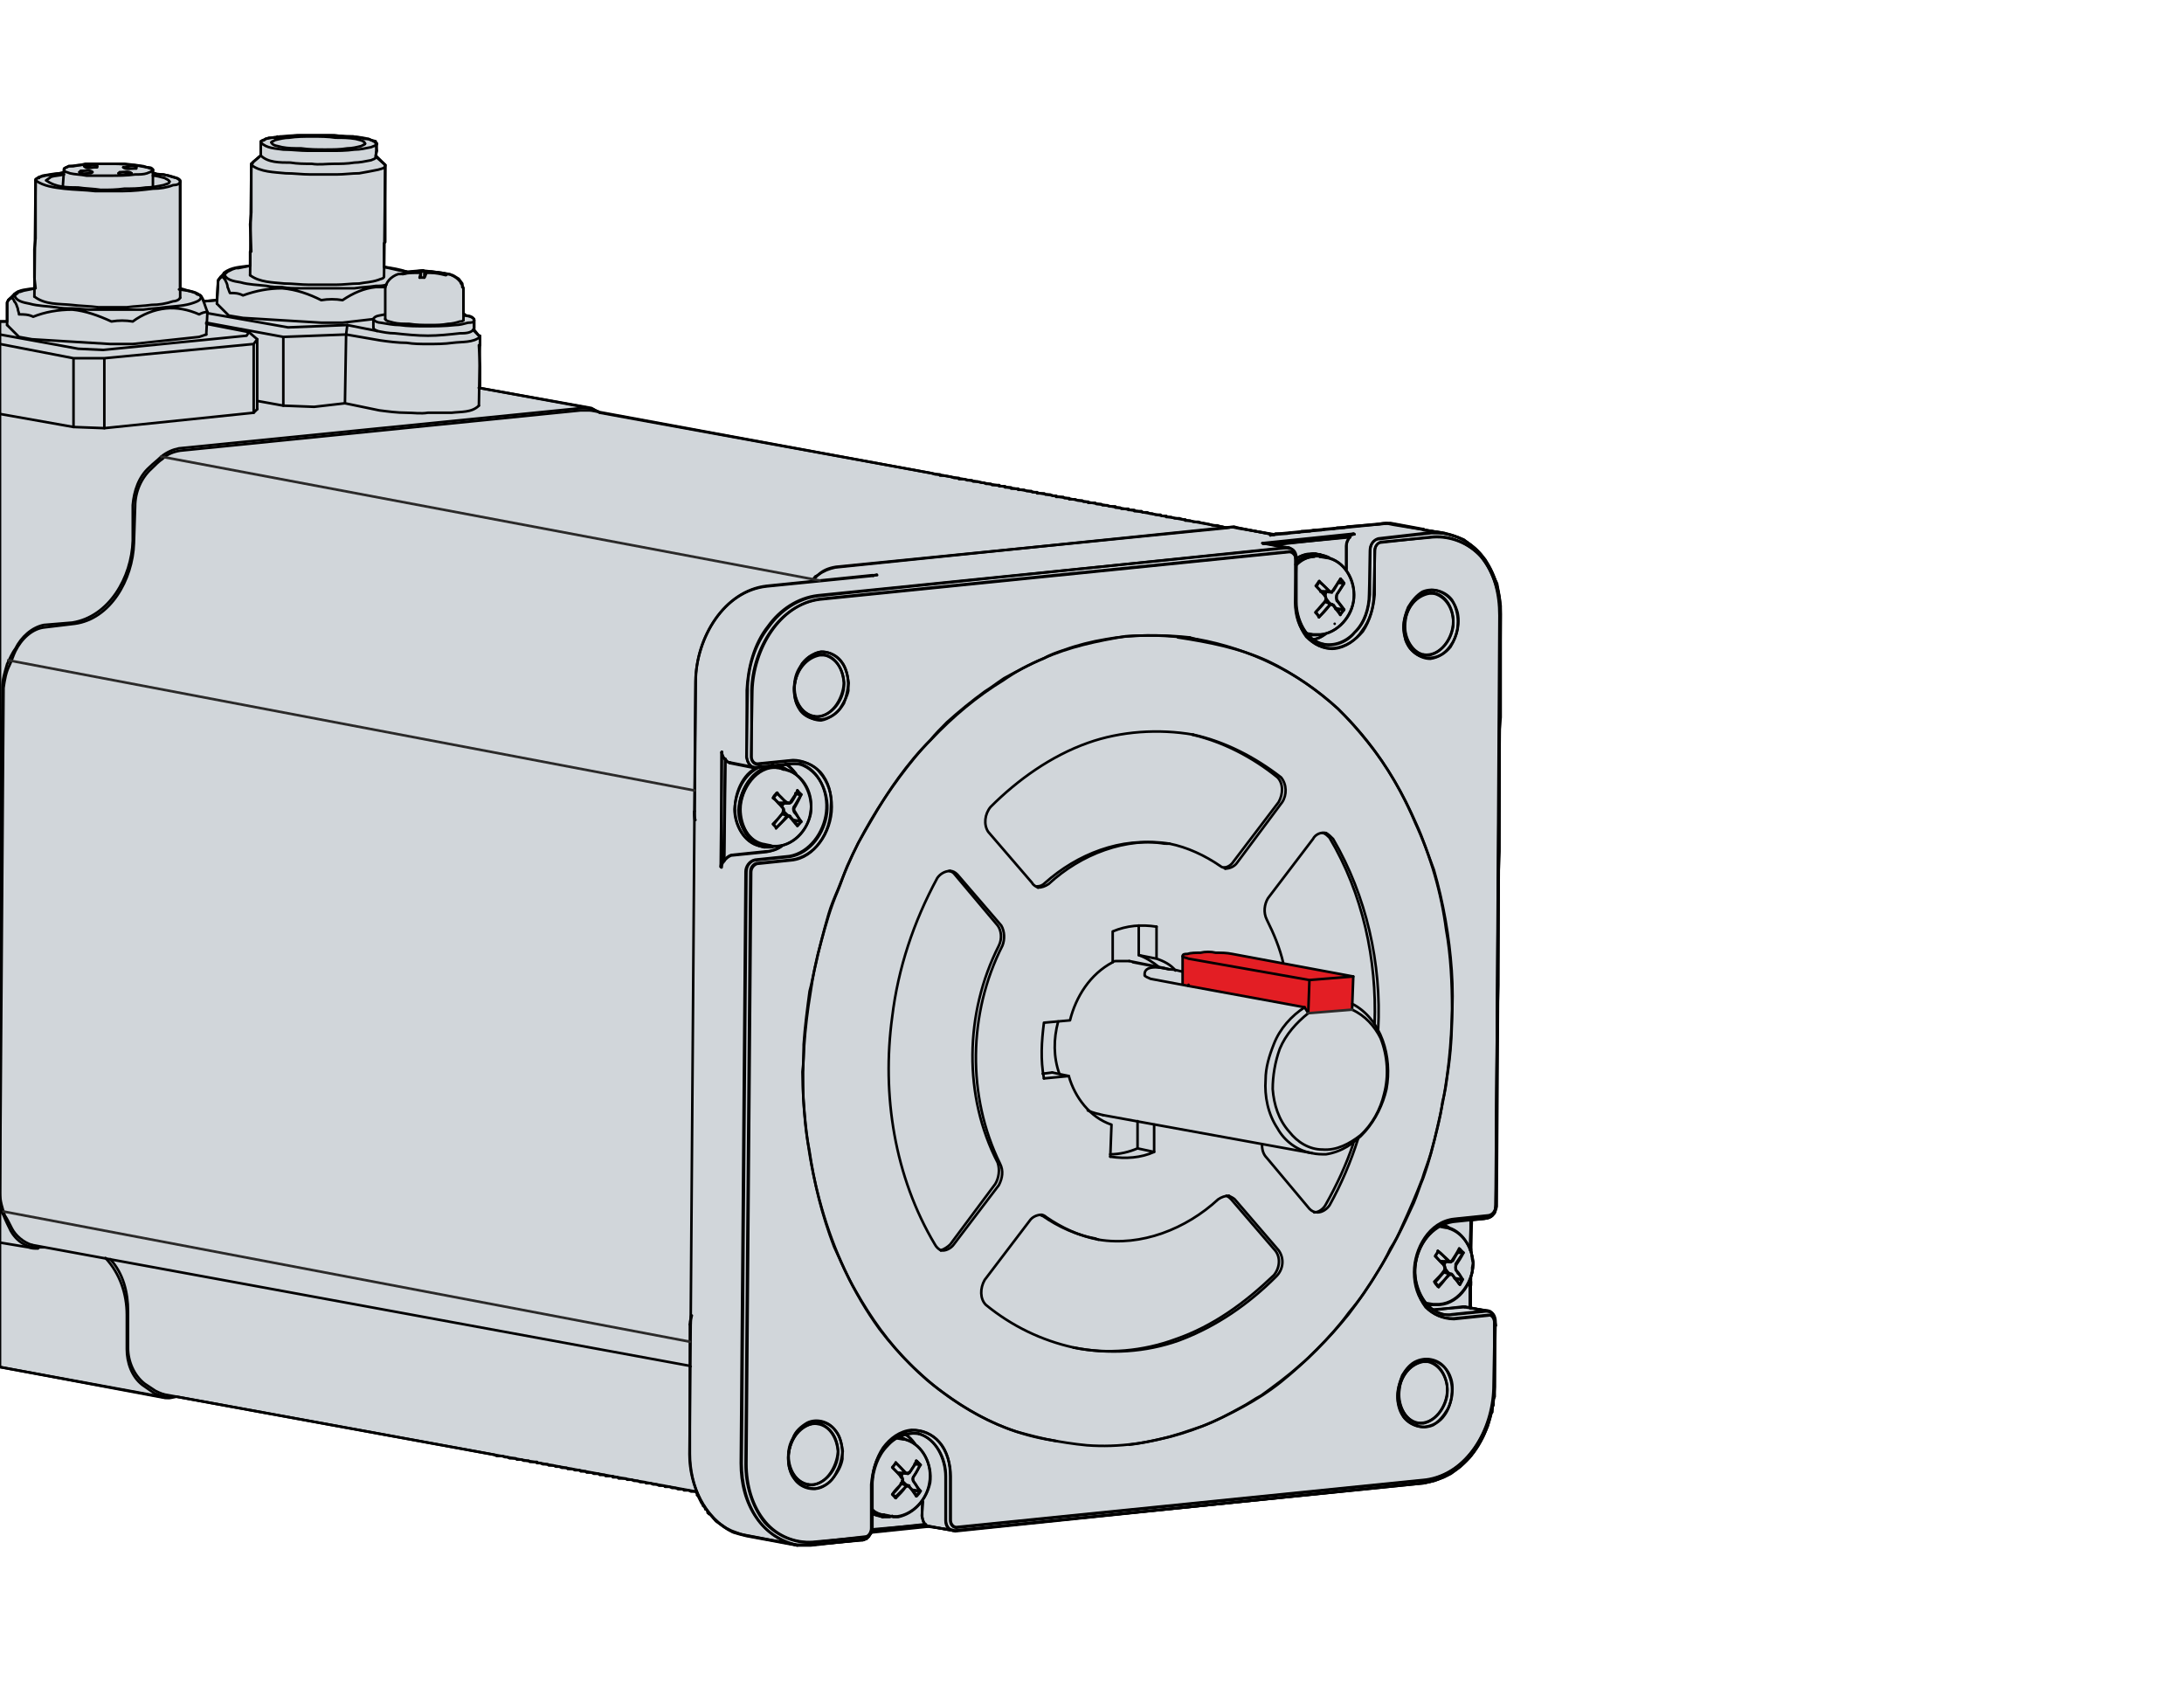 <?xml version="1.0" encoding="UTF-8"?>
<!DOCTYPE svg PUBLIC "-//W3C//DTD SVG 1.1//EN" "http://www.w3.org/Graphics/SVG/1.1/DTD/svg11.dtd">
<!-- Creator: Corel DESIGNER 2018 (64 Bit) -->
<svg xmlns="http://www.w3.org/2000/svg" xml:space="preserve" width="768px" height="591px" version="1.1" style="shape-rendering:geometricPrecision; text-rendering:geometricPrecision; image-rendering:optimizeQuality; fill-rule:evenodd; clip-rule:evenodd"
viewBox="0 0 768 590.77"
 xmlns:xlink="http://www.w3.org/1999/xlink">
 <defs>
  <style type="text/css">
   <![CDATA[
    .str1 {stroke:#2B2A29;stroke-width:0.9;stroke-linecap:round;stroke-linejoin:round;stroke-miterlimit:22.926}
    .str0 {stroke:black;stroke-width:0.9;stroke-linecap:round;stroke-linejoin:round;stroke-miterlimit:22.926}
    .fil1 {fill:none}
    .fil2 {fill:#E31E24}
    .fil0 {fill:#D1D6DA}
   ]]>
  </style>
 </defs>
 <g id="Ebene_x0020_1">
  <g id="_874258176">
   <polygon id="_G4458" class="fil0 str0" points="335.96,538.07 500.6,521.4 500.6,521.4 504.35,520.57 504.35,520.57 507.69,519.32 507.69,519.32 510.19,518.07 510.19,518.07 513.52,515.57 513.52,515.57 516.44,512.65 516.44,512.65 516.44,512.65 516.44,512.65 516.86,512.23 516.86,512.23 516.86,511.82 516.86,511.82 516.86,511.82 516.86,511.82 516.86,511.82 516.86,511.82 516.86,511.82 517.27,511.82 517.27,511.82 517.27,511.82 517.27,511.82 517.27,511.4 517.27,511.4 517.27,511.4 517.27,511.4 517.27,511.4 517.27,511.4 517.27,511.4 517.69,510.98 517.69,510.98 518.11,510.56 518.11,510.56 519.78,508.06 519.78,508.06 519.78,507.65 519.78,507.65 521.44,505.15 521.44,505.15 523.11,501.39 523.11,501.39 524.36,496.81 524.36,496.81 524.78,496.39 524.78,496.39 524.78,495.56 524.78,495.56 524.78,495.56 524.78,495.56 524.78,495.14 524.78,495.14 524.78,495.14 524.78,495.14 524.78,495.14 524.78,495.14 524.78,495.14 524.78,495.14 524.78,495.14 524.78,495.14 524.78,495.14 524.78,495.14 524.78,495.14 524.78,495.14 524.78,495.14 524.78,495.14 524.78,495.14 524.78,494.73 524.78,494.73 525.19,493.89 525.19,493.89 525.19,493.89 525.19,493.48 525.19,493.48 525.19,493.06 525.19,493.06 525.19,492.64 525.19,492.64 525.19,492.64 525.19,492.64 525.19,492.64 525.19,492.64 525.19,492.64 525.19,491.81 525.19,491.81 525.19,491.81 525.19,491.81 525.19,491.81 525.61,490.97 525.61,490.97 525.61,490.14 525.61,490.14 525.61,487.64 525.61,487.64 525.61,487.64 525.61,487.22 525.61,487.22 525.61,474.3 525.61,474.3 525.61,464.3 525.61,464.3 526.03,465.96 526.03,465.96 525.61,463.88 525.61,463.88 525.19,462.21 525.19,462.21 523.94,460.96 523.94,460.96 523.94,460.96 516.86,459.71 516.86,459.71 516.86,459.71 516.86,459.71 516.86,459.71 516.86,451.79 516.86,451.79 517.27,451.79 517.27,451.79 517.27,451.79 517.27,450.54 517.27,450.54 517.27,450.54 516.86,450.13 516.86,450.13 516.86,450.13 516.86,450.13 517.69,447.21 517.69,447.21 517.69,445.54 517.69,445.54 518.11,443.87 518.11,443.87 517.69,442.62 517.69,442.62 517.27,438.45 517.27,438.45 517.27,438.45 517.27,439.29 517.27,439.29 517.27,428.87 517.27,428.87 517.27,428.87 517.27,428.87 521.86,428.45 521.86,428.45 523.53,428.03 523.53,428.03 523.53,428.03 523.53,428.03 523.94,427.62 523.94,427.62 524.78,427.2 524.78,427.2 525.61,426.37 525.61,426.37 526.03,423.45 526.03,423.45 526.03,423.45 526.44,362.18 526.44,362.18 526.86,346.34 526.86,346.34 526.86,344.67 526.86,344.67 526.86,330.5 526.86,330.5 526.86,327.16 526.86,327.16 526.86,315.08 526.86,315.08 526.86,309.66 526.86,309.66 527.28,299.24 527.28,299.24 527.28,291.73 527.28,291.73 527.28,283.4 527.28,283.4 527.28,274.23 527.28,274.23 527.28,267.98 527.28,267.98 527.28,256.72 527.28,256.72 527.7,252.14 527.7,252.14 527.7,239.21 527.7,239.21 527.7,236.3 527.7,236.3 527.7,215.87 527.7,215.87 527.7,220.87 527.7,220.87 527.7,215.87 527.7,215.87 527.7,214.21 527.7,214.21 527.7,212.95 527.7,212.95 527.7,212.95 527.7,212.95 527.28,209.62 527.28,209.62 526.44,205.04 526.44,205.04 526.03,204.2 526.03,204.2 524.78,201.7 524.78,201.7 523.53,199.2 523.53,199.2 522.28,196.7 522.28,196.7 520.61,194.61 520.61,194.61 518.94,192.95 518.94,192.95 516.86,191.28 516.86,191.28 514.77,189.61 514.77,189.61 512.69,188.78 512.69,188.78 509.77,187.95 509.77,187.95 509.77,187.95 506.85,187.11 506.85,187.11 500.6,186.28 500.6,186.28 500.6,186.28 500.6,185.86 500.6,185.86 500.6,185.86 500.18,185.86 500.18,185.86 500.18,185.86 488.93,183.78 488.93,183.78 488.93,183.78 488.93,183.78 485.6,184.19 485.6,184.19 485.6,184.19 473.92,185.03 473.92,185.03 472.67,185.44 472.67,185.44 472.67,185.44 472.67,185.44 472.67,185.44 471.42,185.44 471.42,185.44 471.42,185.44 471.42,185.44 471.42,185.44 470.17,185.44 470.17,185.44 470.17,185.44 470.17,185.44 470.17,185.44 470.17,185.44 470.17,185.44 468.92,185.86 468.92,185.86 468.92,185.86 468.92,185.86 468.51,185.86 468.51,185.86 468.51,185.86 467.26,185.86 467.26,185.86 467.26,185.86 467.26,185.86 467.26,185.86 467.26,185.86 467.26,185.86 466.01,185.86 466.01,185.86 466.01,185.86 466.01,185.86 466.01,185.86 466.01,185.86 466.01,185.86 464.75,186.28 464.75,186.28 464.75,186.28 464.75,186.28 464.75,186.28 464.75,186.28 464.75,186.28 463.5,186.28 463.5,186.28 463.5,186.28 463.5,186.28 463.5,186.28 461.84,186.28 461.84,186.28 461.84,186.28 461.84,186.28 461.84,186.28 460.59,186.69 460.59,186.69 460.59,186.69 460.59,186.69 460.59,186.69 459.34,186.69 459.34,186.69 459.34,186.69 459.34,186.69 459.34,186.69 457.67,186.69 457.67,186.69 457.67,186.69 457.67,186.69 457.67,186.69 456.84,187.11 456.84,187.11 456.84,187.11 456.84,187.11 456.42,187.11 456.42,187.11 456.42,187.11 455.17,187.11 455.17,187.11 455.17,187.11 455.17,187.11 455.17,187.11 455.17,187.11 455.17,187.11 453.92,187.11 453.92,187.11 453.92,187.11 453.92,187.11 453.92,187.11 453.92,187.11 453.92,187.11 452.67,187.53 452.67,187.53 452.67,187.53 452.67,187.53 452.25,187.53 452.25,187.53 452.25,187.53 451,187.53 451,187.53 451,187.53 451,187.53 451,187.53 449.75,187.53 449.75,187.53 449.75,187.53 449.75,187.53 449.75,187.53 448.5,187.53 448.5,187.53 448.08,187.95 448.08,187.95 448.08,187.95 448.08,187.95 435.16,185.44 435.16,185.44 433.91,185.03 433.91,185.03 430.99,185.44 430.99,185.44 430.99,185.44 430.99,185.44 430.99,185.44 429.74,185.03 429.74,185.03 429.32,185.03 429.32,185.03 429.32,185.03 429.32,185.03 428.07,184.61 428.07,184.61 428.07,184.61 428.07,184.61 428.07,184.61 428.07,184.61 428.07,184.61 428.07,184.61 428.07,184.61 428.07,184.61 426.41,184.61 426.41,184.61 426.41,184.61 426.41,184.61 426.41,184.61 426.41,184.61 426.41,184.61 426.41,184.61 426.41,184.61 426.41,184.61 425.16,184.19 425.16,184.19 425.16,184.19 425.16,184.19 425.16,184.19 425.16,184.19 425.16,184.19 425.16,184.19 425.16,184.19 425.16,184.19 423.07,183.78 423.07,183.78 422.66,183.78 422.66,183.78 422.66,183.78 422.66,183.78 421.41,183.36 421.41,183.36 421.41,183.36 421.41,183.36 421.41,183.36 421.41,183.36 419.74,183.36 419.74,183.36 419.74,183.36 419.74,183.36 419.74,183.36 419.74,183.36 418.49,182.94 418.49,182.94 418.49,182.94 418.49,182.94 418.49,182.94 418.49,182.94 418.07,182.94 418.07,182.94 418.07,182.94 418.07,182.94 416.82,182.94 416.82,182.94 416.82,182.94 416.82,182.53 416.82,182.53 416.82,182.53 416.82,182.53 416.82,182.53 416.82,182.53 416.82,182.53 416.4,182.53 416.4,182.53 415.99,182.53 415.99,182.53 415.99,182.53 415.99,182.53 414.74,182.11 414.74,182.11 414.74,182.11 414.74,182.11 414.74,182.11 414.74,182.11 413.07,182.11 413.07,182.11 413.07,182.11 413.07,182.11 413.07,182.11 413.07,182.11 411.82,181.69 411.82,181.69 411.4,181.69 411.4,181.69 411.4,181.69 411.4,181.69 410.99,181.69 410.99,181.69 410.99,181.69 410.99,181.69 410.99,181.69 410.99,181.69 410.15,181.69 410.15,181.69 410.15,181.69 410.15,181.28 410.15,181.28 410.15,181.28 410.15,181.28 410.15,181.28 410.15,181.28 410.15,181.28 409.32,181.28 409.32,181.28 409.32,181.28 409.32,181.28 409.32,181.28 409.32,181.28 408.9,181.28 408.9,181.28 408.9,181.28 408.9,181.28 408.9,181.28 408.9,181.28 408.48,181.28 408.48,181.28 408.48,181.28 408.48,181.28 408.07,180.86 408.07,180.86 408.07,180.86 408.07,180.86 408.07,180.86 408.07,180.86 407.23,180.86 407.23,180.86 407.23,180.86 407.23,180.86 407.23,180.86 407.23,180.86 407.23,180.86 407.23,180.86 407.23,180.86 407.23,180.86 406.4,180.86 406.4,180.86 406.4,180.86 406.4,180.86 406.4,180.86 406.4,180.86 405.15,180.44 405.15,180.44 404.73,180.44 404.73,180.44 404.73,180.44 404.73,180.44 404.32,180.44 404.32,180.44 404.32,180.44 404.32,180.44 404.32,180.44 404.32,180.44 403.48,180.03 403.48,180.03 403.48,180.03 403.48,180.03 403.48,180.03 403.48,180.03 402.65,180.03 402.65,180.03 402.65,180.03 402.65,180.03 402.65,180.03 402.65,180.03 401.82,180.03 401.82,180.03 401.82,180.03 401.82,180.03 401.82,180.03 401.82,180.03 401.82,180.03 401.82,180.03 401.82,180.03 401.82,180.03 401.4,179.61 401.4,179.61 401.4,179.61 401.4,179.61 401.4,179.61 401.4,179.61 400.57,179.61 400.57,179.61 400.57,179.61 400.57,179.61 400.57,179.61 400.57,179.61 400.57,179.61 400.57,179.61 400.57,179.61 400.57,179.61 399.73,179.61 399.73,179.61 399.73,179.61 399.73,179.61 399.73,179.61 399.73,179.61 398.9,179.61 398.9,179.61 398.9,179.61 398.9,179.61 398.9,179.61 398.9,179.61 398.9,179.61 398.9,179.19 398.9,179.19 398.9,179.19 398.48,179.19 398.48,179.19 398.06,179.19 398.06,179.19 398.06,179.19 398.06,179.19 397.65,179.19 397.65,179.19 397.65,179.19 397.65,179.19 397.65,179.19 397.65,179.19 396.81,179.19 396.81,179.19 396.81,179.19 396.81,178.78 396.81,178.78 396.81,178.78 395.98,178.78 395.98,178.78 395.98,178.78 395.98,178.78 395.98,178.78 395.98,178.78 395.15,178.78 395.15,178.78 395.15,178.78 395.15,178.78 395.15,178.78 395.15,178.78 394.73,178.78 394.73,178.78 394.31,178.78 394.31,178.78 394.31,178.78 394.31,178.78 393.9,178.36 393.9,178.36 393.9,178.36 393.9,178.36 393.9,178.36 393.9,178.36 393.9,178.36 393.9,178.36 393.9,178.36 393.9,178.36 393.06,178.36 393.06,178.36 393.06,178.36 393.06,178.36 393.06,178.36 393.06,178.36 392.23,178.36 392.23,178.36 392.23,178.36 392.23,178.36 392.23,178.36 392.23,178.36 392.23,178.36 392.23,177.94 392.23,177.94 392.23,177.94 391.81,177.94 391.81,177.94 391.39,177.94 391.39,177.94 391.39,177.94 391.39,177.94 390.98,177.94 390.98,177.94 390.98,177.94 390.98,177.94 390.98,177.94 390.98,177.94 390.56,177.94 390.56,177.94 390.56,177.94 390.56,177.94 390.14,177.94 390.14,177.94 390.14,177.94 390.14,177.94 390.14,177.94 390.14,177.94 389.31,177.52 389.31,177.52 389.31,177.52 389.31,177.52 389.31,177.52 389.31,177.52 389.31,177.52 389.31,177.52 389.31,177.52 389.31,177.52 388.48,177.52 388.48,177.52 388.48,177.52 388.48,177.52 388.48,177.52 388.48,177.52 388.06,177.52 388.06,177.52 387.64,177.52 387.64,177.52 387.64,177.52 387.64,177.52 387.23,177.11 387.23,177.11 386.81,177.11 386.81,177.11 386.81,177.11 386.81,177.11 386.39,177.11 386.39,177.11 386.39,177.11 386.39,177.11 386.39,177.11 386.39,177.11 385.56,177.11 385.56,177.11 385.56,177.11 385.56,177.11 385.56,177.11 385.56,177.11 385.14,176.69 385.14,176.69 384.73,176.69 384.73,176.69 384.73,176.69 384.73,176.69 384.31,176.69 384.31,176.69 384.31,176.69 383.89,176.69 383.89,176.69 383.89,176.69 383.89,176.69 383.89,176.69 383.89,176.69 383.89,176.69 383.48,176.69 383.48,176.69 383.48,176.69 383.48,176.69 383.48,176.69 383.48,176.69 382.64,176.69 382.64,176.69 382.64,176.69 382.64,176.27 382.64,176.27 382.64,176.27 382.64,176.27 382.64,176.27 382.64,176.27 382.64,176.27 381.81,176.27 381.81,176.27 381.81,176.27 381.81,176.27 381.81,176.27 381.81,176.27 380.97,176.27 380.97,176.27 380.97,176.27 380.97,176.27 380.97,176.27 380.97,176.27 380.97,176.27 380.97,176.27 380.97,176.27 380.97,176.27 380.56,175.86 380.56,175.86 380.14,175.86 380.14,175.86 380.14,175.86 380.14,175.86 379.72,175.86 379.72,175.86 379.72,175.86 379.72,175.86 379.72,175.86 379.72,175.86 378.89,175.86 378.89,175.86 378.89,175.86 378.89,175.86 378.89,175.86 378.89,175.86 378.06,175.44 378.06,175.44 378.06,175.44 378.06,175.44 378.06,175.44 378.06,175.44 377.22,175.44 377.22,175.44 377.22,175.44 377.22,175.44 377.22,175.44 377.22,175.44 376.81,175.44 376.81,175.44 376.81,175.44 376.81,175.44 376.81,175.44 376.81,175.44 375.97,175.44 375.97,175.44 375.97,175.44 375.97,175.02 375.97,175.02 375.97,175.02 375.97,175.02 375.97,175.02 375.97,175.02 375.97,175.02 375.14,175.02 375.14,175.02 375.14,175.02 375.14,175.02 375.14,175.02 375.14,175.02 374.31,175.02 374.31,175.02 374.31,175.02 374.31,175.02 374.31,175.02 374.31,175.02 374.31,175.02 374.31,175.02 374.31,175.02 374.31,175.02 373.89,174.61 373.89,174.61 373.47,174.61 373.47,174.61 373.47,174.61 373.47,174.61 373.05,174.61 373.05,174.61 373.05,174.61 372.64,174.61 372.64,174.61 372.64,174.61 372.64,174.61 372.64,174.61 372.64,174.61 372.64,174.61 372.22,174.61 372.22,174.61 372.22,174.61 372.22,174.61 372.22,174.61 372.22,174.61 371.39,174.61 371.39,174.61 371.39,174.61 371.39,174.19 371.39,174.19 371.39,174.19 371.39,174.19 371.39,174.19 371.39,174.19 371.39,174.19 370.55,174.19 370.55,174.19 370.55,174.19 370.55,174.19 370.55,174.19 370.55,174.19 370.14,174.19 370.14,174.19 370.14,174.19 370.14,174.19 370.14,174.19 370.14,174.19 369.3,173.77 369.3,173.77 369.3,173.77 369.3,173.77 369.3,173.77 369.3,173.77 368.47,173.77 368.47,173.77 368.47,173.77 368.47,173.77 368.47,173.77 368.47,173.77 367.64,173.77 367.64,173.77 367.64,173.77 367.64,173.77 367.64,173.77 367.64,173.77 367.64,173.77 367.64,173.77 367.64,173.77 367.64,173.77 367.22,173.36 367.22,173.36 366.8,173.36 366.8,173.36 366.8,173.36 366.8,173.36 366.39,173.36 366.39,173.36 366.39,173.36 365.97,173.36 365.97,173.36 365.97,173.36 365.97,173.36 365.97,173.36 365.97,173.36 365.97,173.36 365.55,173.36 365.55,173.36 365.55,173.36 365.55,173.36 365.55,173.36 365.55,173.36 364.72,173.36 364.72,173.36 364.72,173.36 364.72,172.94 364.72,172.94 364.72,172.94 364.72,172.94 364.72,172.94 364.72,172.94 364.72,172.94 363.88,172.94 363.88,172.94 363.88,172.94 363.88,172.94 363.88,172.94 363.88,172.94 363.05,172.94 363.05,172.94 363.05,172.94 363.05,172.94 362.63,172.52 362.63,172.52 362.22,172.52 362.22,172.52 362.22,172.52 362.22,172.52 361.8,172.52 361.8,172.52 361.8,172.52 361.8,172.52 361.8,172.52 361.8,172.52 360.97,172.52 360.97,172.52 360.97,172.52 360.97,172.52 360.97,172.52 360.97,172.52 360.13,172.11 360.13,172.11 360.13,172.11 360.13,172.11 360.13,172.11 360.13,172.11 359.3,172.11 359.3,172.11 359.3,172.11 359.3,172.11 359.3,172.11 359.3,172.11 358.88,172.11 358.88,172.11 358.88,172.11 358.88,172.11 358.88,172.11 358.88,172.11 358.05,172.11 358.05,172.11 358.05,172.11 358.05,172.11 358.05,172.11 358.05,172.11 358.05,172.11 358.05,171.69 358.05,171.69 358.05,171.69 357.22,171.69 357.22,171.69 357.22,171.69 357.22,171.69 357.22,171.69 357.22,171.69 356.38,171.69 356.38,171.69 356.38,171.69 356.38,171.69 355.96,171.69 355.96,171.69 355.55,171.69 355.55,171.27 355.55,171.27 355.55,171.27 355.13,171.27 355.13,171.27 354.71,171.27 354.71,171.27 354.3,171.27 354.3,171.27 354.3,171.27 354.3,171.27 354.3,171.27 354.3,171.27 353.46,171.27 353.46,171.27 353.46,170.86 353.46,170.86 352.63,170.86 352.63,170.86 352.63,170.86 352.63,170.86 352.63,170.86 352.63,170.86 352.21,170.86 352.21,170.86 352.21,170.86 352.21,170.86 352.21,170.86 352.21,170.86 351.38,170.86 351.38,170.86 351.38,170.86 351.38,170.44 351.38,170.44 351.38,170.44 350.55,170.44 350.55,170.44 350.55,170.44 350.55,170.44 350.55,170.44 350.55,170.44 349.71,170.44 349.71,170.44 349.71,170.44 349.71,170.44 348.88,170.44 348.88,170.44 348.88,170.44 348.88,170.44 348.88,170.44 348.88,170.44 348.46,170.02 348.46,170.02 348.05,170.02 348.05,170.02 347.63,170.02 347.63,170.02 347.63,170.02 347.63,170.02 347.63,170.02 347.63,170.02 346.79,170.02 346.79,170.02 346.79,170.02 346.79,170.02 345.96,169.61 345.96,169.61 345.96,169.61 345.96,169.61 345.96,169.61 345.96,169.61 345.54,169.61 345.54,169.61 345.13,169.61 345.13,169.61 343.88,169.19 343.88,169.19 343.88,169.19 343.88,169.19 343.88,169.19 343.88,169.19 342.21,169.19 342.21,169.19 342.21,169.19 342.21,169.19 342.21,169.19 342.21,169.19 341.79,168.77 341.79,168.77 341.38,168.77 341.38,168.77 340.96,168.77 340.96,168.77 340.96,168.77 340.96,168.77 340.96,168.77 340.96,168.77 340.13,168.77 340.13,168.77 340.13,168.77 340.13,168.77 339.29,168.36 339.29,168.36 339.29,168.36 339.29,168.36 339.29,168.36 339.29,168.36 338.46,168.36 338.46,168.36 338.46,168.36 338.46,168.36 337.21,168.36 337.21,168.36 337.21,167.94 337.21,167.94 335.54,167.94 335.54,167.94 335.54,167.94 335.54,167.94 334.29,167.52 334.29,167.52 334.29,167.52 334.29,167.52 334.29,167.52 334.29,167.52 331.79,167.1 331.79,167.1 331.79,167.1 331.79,167.1 330.54,167.1 330.54,167.1 330.54,166.69 330.54,166.69 328.87,166.69 328.87,166.69 328.87,166.69 328.87,166.69 327.62,166.27 327.62,166.27 210.91,145.01 210.91,145.01 210.91,145.01 207.99,143.35 207.99,143.35 207.99,143.35 168.4,136.26 168.4,136.26 168.4,136.26 168.81,136.26 168.81,136.26 168.81,136.26 168.81,128.76 168.81,128.76 168.81,128.76 168.81,128.76 168.81,128.76 168.81,128.76 168.81,128.76 168.81,128.76 168.81,128.76 168.4,121.25 168.4,121.25 168.81,121.25 168.81,121.25 168.81,121.25 168.81,118.34 168.81,118.34 168.81,118.34 168.81,118.34 168.81,117.92 168.81,117.92 168.4,117.92 168.4,117.92 166.73,115.84 166.73,115.84 166.73,115.84 166.73,115.42 166.73,115.42 166.73,112.08 166.73,112.08 166.73,112.08 166.31,111.67 166.31,111.67 165.48,111.25 165.48,111.25 163.81,110.83 163.81,110.83 163.81,110.83 162.98,110 162.98,110 162.98,110 162.98,102.08 162.98,102.08 162.98,105.83 162.98,105.83 162.98,101.66 162.98,101.66 162.98,101.66 162.98,101.66 162.98,101.25 162.98,101.25 162.98,101.25 162.56,100.41 162.56,100.41 162.56,100.83 162.56,100.83 162.56,100 162.56,100 162.56,100.41 162.56,100.41 162.56,100 162.56,100 162.56,100 162.56,100 162.56,99.58 162.56,99.58 162.56,99.58 162.56,100 162.56,100 162.56,99.58 162.56,99.58 162.56,99.58 162.56,99.58 162.56,99.58 162.56,99.58 162.14,99.58 162.56,99.58 162.56,99.58 162.56,99.58 161.31,97.91 161.31,97.91 159.23,96.66 159.23,96.66 159.23,96.66 155.47,95.83 155.47,95.83 152.14,95.41 152.14,95.41 148.39,94.99 148.39,94.99 143.39,95.41 143.39,95.41 143.39,95.41 140.47,94.99 140.47,94.99 135.05,93.74 135.05,93.74 135.05,93.74 135.05,93.74 135.05,93.74 135.05,85.41 135.05,85.41 135.47,84.99 135.47,84.99 135.47,82.49 135.47,82.49 135.47,67.9 135.47,67.9 135.47,67.48 135.47,67.48 135.47,57.9 135.47,57.9 135.47,57.9 132.13,54.56 132.13,54.56 132.13,54.56 132.13,54.56 132.13,54.56 132.55,52.9 132.55,52.9 132.13,50.39 132.13,50.39 132.55,50.39 132.55,50.39 132.55,50.39 132.55,50.39 132.13,49.98 132.13,49.98 132.13,49.56 132.13,49.56 130.47,49.14 130.47,49.14 129.63,48.73 129.63,48.73 128.38,48.73 128.38,48.73 126.71,48.31 126.71,48.31 124.21,47.89 124.21,47.89 121.3,47.89 121.3,47.89 117.54,47.48 117.54,47.48 112.54,47.48 112.54,47.48 109.21,47.48 109.21,47.48 107.96,47.48 107.96,47.48 104.62,47.48 104.62,47.48 100.87,47.89 100.87,47.89 99.2,47.89 99.2,47.89 98.37,47.89 98.37,47.89 98.37,47.89 98.37,47.89 97.54,48.31 97.54,48.31 97.54,47.89 97.54,47.89 97.54,48.31 97.12,48.31 97.12,48.31 96.29,48.31 96.29,48.31 96.7,48.31 96.7,48.31 96.29,48.31 94.62,48.31 94.62,48.31 93.37,48.73 93.37,48.73 92.95,49.14 92.95,49.14 91.7,49.56 91.7,49.56 91.7,49.56 91.7,54.56 91.7,54.56 91.7,54.56 89.2,56.65 89.2,56.65 88.78,57.06 88.78,57.06 88.78,57.06 88.78,57.06 88.78,57.06 88.78,57.06 88.78,57.06 88.78,57.06 88.78,57.06 88.78,57.06 88.78,57.06 88.78,57.06 88.78,57.48 88.78,57.48 88.78,57.48 88.78,57.48 88.78,57.48 88.78,57.48 88.78,57.48 88.37,57.48 88.37,57.48 88.37,57.48 88.37,57.48 88.37,57.9 88.37,57.9 88.37,64.15 88.37,64.15 88.37,65.82 88.37,65.82 88.37,65.82 88.37,65.82 88.37,65.82 88.37,66.23 88.37,66.23 88.37,66.23 88.37,66.23 88.37,74.15 88.37,74.15 88.37,74.57 88.37,74.57 88.37,74.57 88.37,74.57 88.37,74.57 87.95,78.74 87.95,78.74 88.37,88.33 88.37,88.33 87.95,88.33 87.95,88.33 87.95,88.33 87.95,93.33 87.95,93.33 87.95,93.33 85.87,93.74 85.87,93.74 83.78,94.16 83.78,94.16 82.95,94.16 82.95,94.16 81.7,94.58 81.7,94.58 80.03,95.41 80.03,95.41 80.03,95.41 76.7,98.33 76.7,98.33 76.7,98.33 76.28,105.42 76.28,105.42 76.28,105.42 71.69,105.83 71.69,105.83 71.69,105.83 71.28,105 71.28,105 70.44,103.75 70.44,103.75 70.44,103.75 69.19,103.33 69.19,103.33 68.78,102.91 68.78,102.91 67.52,102.5 67.52,102.5 63.36,101.25 63.36,101.25 63.36,101.25 63.36,101.25 63.36,101.25 63.36,89.58 63.36,89.58 63.36,89.58 63.36,89.58 63.36,89.58 63.36,89.58 63.36,89.58 63.36,86.66 63.36,86.66 63.36,72.07 63.36,72.07 63.36,71.65 63.36,71.65 63.36,71.65 63.36,71.65 63.36,71.65 63.36,63.32 63.36,63.32 63.36,63.32 62.11,62.48 62.11,62.48 60.44,62.07 60.44,62.07 59.19,61.65 59.19,61.65 57.52,61.23 57.52,61.23 55.85,61.23 55.85,61.23 55.85,61.23 55.85,61.23 55.02,61.23 55.02,61.23 55.02,61.23 54.6,60.82 54.6,60.82 54.6,60.82 54.6,60.82 54.6,60.82 53.77,60.82 53.77,60.82 53.77,60.82 53.77,59.56 53.77,59.56 53.77,59.56 52.94,59.15 52.94,59.15 50.44,58.31 50.44,58.31 47.52,57.9 47.52,57.9 43.77,57.48 43.77,57.48 37.93,57.48 37.93,57.48 32.93,57.48 32.93,57.48 30.01,57.48 30.01,57.48 28.34,57.9 28.34,57.9 25.84,58.31 25.84,58.31 24.18,58.31 24.18,58.31 23.34,58.73 23.34,58.73 22.51,59.15 22.51,59.15 22.51,59.15 22.51,60.4 22.51,60.4 22.51,60.4 20.84,60.82 20.84,60.82 18.34,61.23 18.34,61.23 15.84,61.65 15.84,61.65 14.17,62.07 14.17,62.07 13.76,62.07 13.76,62.07 13.76,62.48 13.76,62.48 13.34,62.48 13.34,62.48 12.51,62.9 12.51,62.9 12.51,62.9 12.51,63.73 12.51,63.73 12.51,64.98 12.51,64.98 12.51,65.82 12.51,65.82 12.51,66.23 12.51,66.23 12.51,66.23 12.51,66.23 12.51,66.23 12.51,73.74 12.51,73.74 12.51,75.4 12.51,75.4 12.51,75.82 12.51,75.82 12.51,75.82 12.51,75.82 12.51,75.82 12.51,82.49 12.51,82.49 12.51,83.74 12.51,83.74 12.51,83.74 12.51,83.74 12.51,83.74 12.51,83.74 12.51,83.74 12.09,87.49 12.09,87.49 12.09,93.33 12.09,93.33 12.09,93.33 12.09,93.33 12.09,93.33 12.09,97.5 12.09,97.5 12.09,97.5 12.51,101.25 12.51,101.25 12.51,101.25 12.51,101.25 8.34,102.08 8.34,102.08 7.09,102.5 7.09,102.5 6.25,102.5 6.25,102.5 6.25,102.91 6.25,102.91 6.25,102.91 2.92,105.42 2.92,105.42 2.5,106.25 2.5,106.25 2.5,112.92 2.5,112.92 2.5,112.92 0,112.92 0,112.92 0,112.92 0,480.55 0,480.55 0,480.55 0,480.55 0,480.55 0,480.55 0,480.55 0,480.55 0,480.55 0,480.55 0,480.55 0,480.55 57.94,491.39 57.94,491.39 57.94,491.39 57.94,491.39 60.02,491.39 60.02,491.39 60.02,491.39 62.11,490.97 62.11,490.97 62.11,490.97 173.81,511.4 173.81,511.4 174.65,511.82 174.65,511.82 175.07,511.82 175.07,511.82 175.9,511.82 175.9,511.82 176.73,511.82 176.73,511.82 177.57,512.23 177.57,512.23 178.4,512.23 178.4,512.23 179.23,512.65 179.23,512.65 179.65,512.65 179.65,512.65 180.48,512.65 180.48,512.65 180.48,512.65 180.48,512.65 180.9,512.65 180.9,512.65 181.32,512.65 181.32,512.65 181.32,512.65 181.32,512.65 181.73,513.07 181.73,513.07 182.57,513.07 182.57,513.07 183.4,513.07 183.4,513.07 184.23,513.48 184.23,513.48 185.07,513.48 185.07,513.48 185.9,513.48 185.9,513.48 186.32,513.9 186.32,513.9 186.32,513.9 186.32,513.9 186.32,513.9 186.32,513.9 187.15,513.9 187.15,513.9 187.99,513.9 187.99,513.9 188.82,513.9 188.82,513.9 188.82,514.32 188.82,514.32 189.24,514.32 189.24,514.32 190.07,514.32 190.07,514.32 190.9,514.73 190.9,514.73 191.32,514.73 191.32,514.73 191.74,514.73 191.74,514.73 191.74,514.73 191.74,514.73 192.57,514.73 192.57,514.73 192.99,515.15 192.99,515.15 192.99,515.15 192.99,515.15 192.99,515.15 192.99,515.15 193.82,515.15 193.82,515.15 194.66,515.15 194.66,515.15 195.49,515.57 195.49,515.57 196.32,515.57 196.32,515.57 196.74,515.57 196.74,515.57 196.74,515.57 196.74,515.57 196.74,515.57 196.74,515.57 197.57,515.98 197.57,515.98 197.99,515.98 197.99,515.98 198.41,515.98 198.41,515.98 198.41,515.98 198.41,515.98 199.24,515.98 199.24,515.98 199.66,516.4 199.66,516.4 200.49,516.4 200.49,516.4 201.32,516.4 201.32,516.4 202.16,516.82 202.16,516.82 202.99,516.82 202.99,516.82 203.83,516.82 203.83,516.82 204.24,517.23 204.24,517.23 205.08,517.23 205.08,517.23 205.91,517.23 205.91,517.23 206.33,517.65 206.33,517.65 207.16,517.65 207.16,517.65 207.99,517.65 207.99,517.65 208.83,518.07 208.83,518.07 209.66,518.07 209.66,518.07 210.08,518.07 210.08,518.07 210.49,518.07 210.49,518.07 210.49,518.07 210.49,518.07 210.91,518.48 210.91,518.48 211.74,518.48 211.74,518.48 211.74,518.48 211.74,518.48 211.74,518.48 211.74,518.48 212.58,518.48 212.58,518.48 213,518.9 213,518.9 213.83,518.9 213.83,518.9 214.66,518.9 214.66,518.9 215.5,518.9 215.5,518.9 215.5,518.9 215.5,519.32 215.5,519.32 215.5,519.32 216.33,519.32 216.33,519.32 216.75,519.32 216.75,519.32 217.16,519.32 217.16,519.32 217.16,519.32 217.16,519.32 217.58,519.74 217.58,519.74 218.41,519.74 218.41,519.74 218.41,519.74 218.41,519.74 218.41,519.74 218.41,519.74 219.25,519.74 219.25,519.74 220.08,519.74 220.08,519.74 220.5,520.15 220.5,520.15 221.33,520.15 221.33,520.15 222.17,520.15 222.17,520.15 222.17,520.15 222.17,520.15 222.17,520.15 222.17,520.15 223,520.57 223,520.57 223.42,520.57 223.42,520.57 223.83,520.57 223.83,520.57 223.83,520.57 223.83,520.57 224.25,520.57 224.25,520.57 225.08,520.99 225.08,520.99 225.08,520.99 225.08,520.99 225.08,520.99 225.08,520.99 225.92,520.99 225.92,520.99 226.75,520.99 226.75,520.99 226.75,520.99 226.75,520.99 226.75,520.99 226.75,520.99 227.17,521.4 227.17,521.4 227.58,521.4 227.58,521.4 227.58,521.4 227.58,521.4 228,521.4 228,521.4 228.83,521.4 228.83,521.4 228.83,521.4 228.83,521.4 228.83,521.4 228.83,521.4 229.67,521.82 229.67,521.82 230.09,521.82 230.09,521.82 230.5,521.82 230.5,521.82 230.5,521.82 230.5,521.82 230.92,521.82 230.92,521.82 231.75,522.24 231.75,522.24 231.75,522.24 231.75,522.24 231.75,522.24 231.75,522.24 232.59,522.24 232.59,522.24 233.42,522.24 233.42,522.24 233.42,522.24 233.42,522.24 233.42,522.24 233.42,522.24 233.84,522.65 233.84,522.65 234.25,522.65 234.25,522.65 234.25,522.65 234.25,522.65 234.67,522.65 234.67,522.65 235.09,522.65 235.09,522.65 235.09,522.65 235.09,522.65 235.5,522.65 235.5,522.65 235.5,522.65 235.5,522.65 235.5,522.65 235.5,522.65 236.34,523.07 236.34,523.07 236.75,523.07 236.75,523.07 237.17,523.07 237.17,523.07 237.17,523.07 237.17,523.07 237.59,523.07 237.59,523.07 238.42,523.49 238.42,523.49 238.42,523.49 238.42,523.49 238.42,523.49 238.42,523.49 239.26,523.49 239.26,523.49 239.26,523.49 239.26,523.49 239.26,523.49 239.26,523.49 240.09,523.49 240.09,523.49 240.09,523.49 240.09,523.49 240.09,523.49 240.09,523.49 240.51,523.9 240.51,523.9 240.92,523.9 240.92,523.9 240.92,523.9 240.92,523.9 241.34,523.9 241.34,523.9 241.76,523.9 241.76,523.9 241.76,523.9 241.76,523.9 242.17,523.9 242.17,523.9 242.17,523.9 242.17,523.9 242.17,523.9 242.17,523.9 243.01,524.32 243.01,524.32 243.01,524.32 243.01,524.32 243.01,524.32 243.01,524.32 243.84,524.32 243.84,524.32 243.84,524.32 243.84,524.32 243.84,524.32 243.84,524.32 244.26,524.32 244.26,524.32 244.26,524.32 244.67,524.32 244.67,524.32 244.67,524.32 244.67,524.32 245.09,525.15 245.09,525.15 245.09,525.15 245.09,525.15 245.51,525.57 245.51,525.57 245.09,525.57 245.09,525.57 245.09,525.57 245.51,525.99 245.51,525.99 245.51,525.99 245.51,525.99 245.92,526.82 245.92,526.82 246.76,528.49 246.76,528.49 246.76,528.49 246.76,528.49 246.76,528.49 246.76,528.49 247.17,528.91 247.17,528.91 247.17,529.32 247.17,529.32 247.17,529.32 247.17,529.32 247.17,529.32 247.17,529.32 247.17,529.32 247.17,529.32 247.17,529.32 247.17,529.32 247.17,529.32 247.17,529.32 247.17,529.32 247.17,529.32 247.17,529.32 247.17,529.32 247.17,529.32 247.17,529.32 247.59,529.32 247.59,529.74 247.59,529.74 247.59,529.74 247.59,529.74 247.59,529.74 247.59,529.74 247.59,529.74 247.59,529.74 247.59,529.74 247.59,529.74 247.59,529.74 247.59,529.74 247.59,529.74 247.59,529.74 248.01,530.16 248.01,530.16 248.01,530.16 248.01,530.57 248.01,530.57 248.01,530.57 248.01,530.57 248.01,530.57 248.01,530.57 248.01,530.57 248.01,530.57 248.43,530.57 248.84,531.41 248.84,531.41 248.84,531.41 248.84,531.41 248.84,531.41 248.84,531.82 248.84,531.82 248.84,531.82 248.84,531.82 248.84,531.82 248.84,531.82 249.26,531.82 249.26,531.82 249.26,531.82 249.26,531.82 249.26,531.82 249.26,531.82 249.26,531.82 249.26,531.82 249.26,531.82 249.26,531.82 249.26,531.82 249.26,531.82 249.26,531.82 249.26,532.24 249.26,532.24 249.26,532.24 249.26,532.24 249.68,532.24 249.68,532.24 249.68,532.24 251.76,534.74 251.76,534.74 251.76,534.74 255.51,537.24 255.51,537.24 255.51,537.24 257.18,538.07 257.18,538.07 257.18,538.07 260.51,539.33 260.51,539.33 280.1,543.08 280.1,543.08 280.1,543.08 282.61,543.08 282.61,543.08 285.11,543.08 285.11,543.08 285.11,543.08 285.11,543.08 285.11,543.08 302.2,541.41 302.2,541.41 302.2,541.41 302.2,541.41 303.45,541.41 303.45,541.41 303.45,541.41 303.45,541.41 304.28,540.99 304.28,540.99 304.28,540.99 304.28,540.99 304.7,540.99 304.7,540.99 304.7,540.58 304.7,540.58 305.11,540.58 305.11,540.58 305.11,540.58 305.11,540.58 305.11,540.58 305.11,540.58 305.11,540.58 305.11,540.58 305.11,540.58 305.11,540.58 305.11,540.58 305.11,540.58 305.53,540.16 305.53,540.16 305.53,540.16 305.53,540.16 305.53,540.16 305.53,540.16 305.53,540.16 305.53,539.74 305.53,539.74 305.53,539.74 306.78,538.49 306.78,538.49 306.78,538.49 306.36,538.49 306.36,538.49 307.2,538.49 307.2,538.49 307.2,538.49 307.2,538.49 307.2,538.49 308.45,538.07 308.45,538.07 308.45,538.07 308.45,538.07 308.45,538.07 310.11,538.07 310.11,538.07 311.36,538.07 311.36,538.07 312.62,537.66 312.62,537.66 313.87,537.66 313.87,537.66 315.12,537.66 315.12,537.66 316.78,537.24 316.78,537.24 318.03,537.24 318.03,537.24 326.37,536.41 326.37,536.41 326.37,536.41 335.12,538.07 335.12,538.07 335.12,538.07 "/>
   <path class="fil1 str0" d="M0 117.5l27.51 5.01 8.75 0.41 50.44 -5 0.83 -1.25m-82.53 -13.34c0.42,2.5 3.34,2.92 5.42,3.34 2.92,0.83 6.25,0.83 9.17,1.25 2.09,0.41 3.75,0.41 5.84,0.41 2.08,0 4.17,0.42 6.25,0.42 2.08,0 4.17,0 6.25,0 2.5,0 4.59,0 6.67,0 2.08,0 3.75,0 5.84,0 2.5,-0.42 5,-0.42 7.5,-0.83 3.75,-0.42 7.08,-0.42 10.42,-1.67 1.25,-0.42 2.92,-1.25 2.08,-2.5m8.34 -7.92c0.42,2.5 3.33,2.92 5.83,3.33 2.92,0.84 5.84,0.84 9.17,1.25 1.67,0.42 3.76,0.42 5.42,0.42 2.09,0.42 4.17,0.42 6.26,0.42 2.5,0 4.58,0 6.67,0 2.08,0 4.16,0 6.25,0 2.08,0 4.17,0 6.25,0 2.5,-0.42 5,-0.42 7.5,-0.84 1.25,0 2.5,0 3.75,-0.41m143.39 142.13c0,-2.5 0.42,-5 1.67,-7.08 1.25,-2.09 2.92,-4.17 5,-5.01 3.33,-2.08 7.92,-0.41 10,2.51 1.67,2.08 2.09,5 2.5,7.5 -0.41,2.5 -0.83,5 -1.66,7.08 -1.25,2.09 -2.92,4.17 -5.42,5.01 -3.34,1.66 -7.92,0.41 -10.01,-2.5 -1.66,-2.51 -2.08,-5.01 -2.08,-7.51m-2.08 270.1c0,-2.5 0.41,-4.58 1.66,-6.67 0.84,-2.5 2.92,-4.17 5.01,-5.42 3.33,-1.66 7.92,-0.41 10,2.92 1.67,2.09 2.08,4.59 2.5,7.09 -0.42,2.5 -0.83,5 -2.08,7.08 -0.84,2.09 -2.5,4.17 -5.01,5.42 -3.33,1.67 -7.92,0.42 -10,-2.91 -1.67,-2.09 -2.08,-5.01 -2.08,-7.51m-264.68 -448.91c2.91,2.08 6.66,2.5 10,2.91 3.75,0.42 7.5,0.42 10.84,0.84 3.33,0 6.67,0 10,0 3.33,0 7.09,-0.42 10.42,-0.84 2.5,0 5,-0.41 7.09,-1.25 1.25,0 2.5,-0.41 2.5,-1.25m216.74 479.35c-5.41,-1.25 -10.83,-4.59 -14.17,-9.59 -3.75,-5.42 -5.42,-12.09 -5.42,-19.17l1.67 -208c0,-1.67 1.25,-3.75 3.34,-4.17l12.08 -1.25c7.09,-1.25 12.09,-8.33 12.92,-15.42 0.84,-7.08 -2.5,-15 -9.17,-17.09m5.01 -16.67c5.83,0.83 10,-5.84 10.42,-11.67 -0.42,-4.59 -2.5,-9.17 -7.09,-10.01m-2.08 270.52c4.58,0.83 6.67,5.42 7.08,9.59 -0.41,5.83 -4.58,12.5 -10.42,11.67m214.25 -21.68c5.83,0.84 10.42,-5.83 10.42,-11.67 0,-4.17 -2.5,-9.17 -6.67,-10m-228.84 -209.24c-7.5,-0.84 -13.33,7.5 -13.75,15.42 0,5.42 3.33,11.67 8.75,12.92m67.94 239.25l165.07 -16.67c14.58,-2.08 23.34,-17.5 23.75,-32.09l0.42 -23.35c0,-1.25 -0.83,-2.5 -2.08,-2.5l-12.51 1.25c-3.75,0 -7.08,-1.25 -9.58,-4.16 -2.92,-3.34 -4.17,-7.51 -4.17,-12.09 0,-8.23 5.24,-17.87 14.17,-18.76l12.09 -1.25c1.66,-0.42 2.08,-1.67 2.5,-2.92l1.25 -207.99c0,-7.5 -1.67,-15.01 -6.67,-20.84 -4.17,-4.59 -10.42,-7.09 -16.67,-6.67l-18.34 1.67c-1.25,0.41 -2.09,1.66 -2.09,2.91l-0.41 15.43c0,4.58 -1.26,9.17 -4.17,12.92 -2.09,3.33 -5.84,5.83 -9.59,6.25 -3.75,0.42 -7.5,-1.67 -10,-4.17 -2.5,-3.33 -3.76,-7.92 -3.76,-12.09l0 -15.42c0,-1.25 -0.83,-2.5 -2.08,-2.5l-165.06 16.67c-14.59,2.09 -23.76,17.51 -24.18,32.1l0 23.34c0,1.25 0.84,2.5 2.09,2.5l12.5 -1.25c3.34,0 7.09,1.67 9.59,4.17 2.92,3.33 4.17,7.92 3.75,12.09 0,4.58 -1.25,9.17 -4.17,12.92 -2.08,2.92 -5.83,5.42 -9.58,5.83l-12.51 1.25c-1.25,0.42 -2.08,1.67 -2.08,2.92l-1.67 208.41c0,7.09 2.08,14.59 6.67,20.43 4.17,4.58 10.42,7.5 17.09,7.08l18.34 -2.08c1.25,0 2.08,-1.67 2.08,-2.92l0 -15.42c0.42,-4.59 1.67,-9.17 4.17,-12.92 2.5,-3.34 5.84,-5.84 10,-6.25 3.76,0 7.51,1.66 9.59,4.16 2.92,3.34 4.17,7.92 4.17,12.09l0 15.42c0,1.25 0.83,2.5 2.08,2.5m-13.33 -32.92c6.25,2.08 9.58,8.75 9.58,15l0 15.42c0,1.67 0.84,3.34 2.5,3.75m130.05 -311.78c4.17,0.84 8.34,-0.83 11.26,-4.17 3.33,-3.33 5,-8.33 5,-13.33l0.41 -15.43c0,-2.08 1.26,-3.75 2.92,-4.16l18.34 -2.09c1.67,0 3.34,0 5,0.42m-435.57 -74.19l27.09 5 22.09 -0.84 12.09 2.09c2.92,0.41 6.25,0.83 9.17,0.83 2.5,0.42 5,0.42 7.5,0.42 2.92,0 5.84,0 8.76,-0.42 3.33,-0.42 7.08,0 9.58,-2.08m-37.51 -6.26c0.42,0.84 1.67,1.26 2.5,1.26 2.5,0.41 4.59,0.83 6.67,0.83 2.92,0.42 5.83,0.42 8.75,0.42 3.75,0 7.09,0 10.84,-0.42 1.67,0 2.92,-0.42 4.59,-0.83 0.83,0 2.08,0 2.08,-0.84m340.12 349.3c1.25,0.41 2.51,0.41 3.34,0.41l12.5 -1.25 0.42 0m-216.33 70.45c0.83,0.83 2.5,1.25 3.75,1.66m-280.93 -474.76l0 0c0.41,0 0.41,0 0.83,0 1.25,0 2.92,-0.83 3.75,0m61.27 -8.33c0,-0.42 0.84,-0.42 1.25,-0.84 1.67,-0.41 3.34,-0.83 5,-0.83 2.51,-0.42 5.42,-0.42 7.92,-0.42 2.92,0 5.84,0 8.34,0.42 2.5,0 4.59,0 7.09,0.42 1.25,0.41 2.91,0.41 3.33,1.66m-36.68 -0.41c2.08,2.08 5,2.08 7.92,2.5 2.92,0 5.84,0.42 8.75,0.42 2.5,0 5.01,0 7.92,0 2.5,0 5.42,0 8.34,-0.42 2.08,0 3.75,-0.42 5.84,-0.83 0.83,-0.42 1.66,-0.42 2.08,-1.26m-89.2 8.34c0,0 0,0 0,0 0,0 0,0 0,0 0,0 0.42,0 0.42,0 0,0 0.41,0 0.41,0 1.25,-0.42 2.92,-0.83 3.76,0m-6.26 2.09c0,0 0,0 0,0 0,0 0,0 0,0 0.42,-0.42 0.42,-0.42 0.42,-0.42 0,0 0.42,0 0.42,0 1.25,0 2.91,-0.42 3.75,0.42m445.16 429.74c0,-2.5 0.84,-4.59 1.67,-7.09 1.25,-2.08 2.92,-4.17 5,-5 3.75,-1.67 8.34,-0.42 10.42,2.92 1.25,2.08 2.09,4.58 2.09,7.08 0,2.5 -0.42,5.01 -1.67,7.09 -1.25,2.08 -2.92,4.17 -5,5.42 -3.76,1.67 -8.34,0 -10.42,-2.92 -1.25,-2.08 -2.09,-5 -2.09,-7.5m21.26 -272.19c0,2.5 -0.42,4.59 -1.67,7.09 -1.25,2.08 -2.92,4.17 -5,5 -3.75,1.67 -7.92,0.42 -10.42,-2.92 -1.25,-2.08 -2.08,-4.58 -2.08,-7.08 0,-2.5 0.83,-5 1.66,-7.09 1.25,-2.08 2.92,-4.17 5,-5.42 3.76,-1.66 8.34,0 10.43,2.92 1.25,2.08 2.08,5 2.08,7.5m-484.76 -157.97c0,0 0,0 0,0 0,0 0,0 0,0 0.41,0 0.41,0 0.41,0 0,-0.42 0.42,-0.42 0.42,-0.42 1.25,0 2.92,-0.42 3.75,0.42m468.09 169.64c5.84,0.84 10.42,-5.83 10.42,-11.67 0,-4.58 -2.5,-9.17 -6.67,-10m-40.01 -13.34c-0.84,-0.42 -1.67,-0.42 -2.5,-0.42 -2.09,0.42 -4.17,1.67 -6.26,2.92m-433.07 -137.97c0,0.84 1.25,0.84 2.08,1.26 1.67,0.41 3.75,0.41 5.84,0.83 2.5,0 5,0 7.92,0 2.92,0 6.25,0 9.17,-0.42 1.67,0 2.92,0 4.17,-0.41 0.83,-0.42 1.66,-0.42 2.08,-1.26m34.6 -1.66c3.33,2.5 7.92,2.5 12.08,2.92 2.92,0 5.84,0.41 8.76,0.41 2.92,0 5.83,0 9.17,0 2.5,0 5.42,-0.41 7.92,-0.41 2.5,-0.42 4.58,-0.84 6.67,-1.26 1.25,-0.41 2.5,-0.41 2.5,-1.66m-119.21 5.42c0.41,-0.42 1.25,-0.84 1.66,-1.25 1.25,-0.42 2.92,-0.42 4.59,-0.84m31.26 0.42c1.25,0 2.5,0.42 4.17,0.83 0.42,0.42 1.25,0.42 1.67,1.25m205.49 205.91c-1.67,-0.41 -2.5,-2.08 -2.5,-3.75l0 -23.34c0.41,-7.92 2.5,-16.26 7.5,-22.51 4.17,-5.83 10.42,-10 17.51,-10.84l165.06 -16.67 0.83 0m-453.5 183.82l0.83 -134.63c0,-2.92 0.84,-5.42 1.67,-8.34 0.84,-1.67 1.67,-3.75 2.92,-5.42 2.08,-4.17 5.83,-7.5 10,-8.34l10.01 -0.83c12.92,-2.08 20.84,-15.84 21.25,-28.76l0 -12.51c0.42,-5 2.09,-10 5.84,-13.33 1.25,-1.25 2.92,-2.5 4.17,-3.75 2.08,-1.67 4.17,-2.5 6.25,-2.92l141.72 -14.17c1.25,0 2.92,0 4.58,0.83m-172.14 298.03c5,5.41 7.5,12.5 7.5,20l0 12.09c0,4.59 1.67,9.59 5.42,12.51 1.25,0.83 2.92,2.08 4.17,2.91 2.08,0.84 4.17,1.67 6.25,1.25m16.67 -393.06c0.42,-0.41 0.42,-0.83 0.84,-0.83 0.83,0.42 0.83,0.83 1.25,1.25 0.41,0.83 0.83,1.67 0.83,2.5 0.42,0.83 0.42,1.25 0.83,2.08 1.67,0 2.92,0 4.59,0.84 4.58,-1.67 9.17,-2.5 13.75,-2.5 5.01,0.41 9.59,2.08 13.76,4.17 2.5,-0.42 5,-0.42 7.5,0 3.75,-2.51 7.5,-4.17 11.67,-4.59 1.25,0 2.5,0 3.34,0m-132.55 4.59c0.42,-0.42 0.83,-0.84 1.25,-0.84 0.42,0.42 0.83,0.84 0.83,1.25 0.84,0.84 0.84,1.67 1.25,2.5 0,0.84 0.42,1.25 0.42,2.09 1.67,0 3.33,0 5,0.83 4.17,-1.67 8.76,-2.5 13.76,-2.5 4.58,0.42 9.17,2.08 13.75,4.17 2.5,-0.42 5,-0.42 7.5,0 3.34,-2.5 7.51,-4.17 11.68,-4.59 3.75,-0.41 7.91,0.42 11.67,2.09 0.83,-0.42 1.66,-0.84 2.91,-0.84m398.48 106.29c0.42,-0.41 0.84,-1.25 1.25,-1.66 -0.83,-1.26 -1.66,-2.09 -2.5,-3.34 -0.41,-0.42 -0.41,-1.25 0,-2.08 0.84,-1.25 1.67,-2.5 2.5,-3.75 -0.41,-0.84 -0.83,-1.26 -1.25,-1.67m-7.5 0.83c1.25,1.25 2.09,2.09 3.34,3.34 0.41,0.41 0.41,0.41 0.83,0.41m-4.17 8.76c1.25,-1.25 2.09,-2.5 3.34,-3.76 0.41,-0.41 0.83,-0.83 1.25,-0.41m-327.21 -116.29c0.42,0 0.42,0 0.42,0 1.67,-0.42 3.33,-0.84 5.42,-0.84 0.42,0 0.83,0 1.25,0l0.42 -0.42m166.31 419.33c0.83,0.83 2.08,2.08 3.33,3.33 0,0 0.42,0.42 0.83,0.42m2.92 7.92c0.42,-0.84 0.84,-1.25 1.25,-1.67 -0.83,-1.25 -1.25,-2.5 -2.08,-3.33 -0.42,-0.84 -0.42,-1.67 0,-2.09 0.83,-1.25 1.67,-2.5 2.08,-4.17 -0.41,-0.41 -0.83,-0.83 -1.25,-1.25m-7.5 12.92c1.25,-1.25 2.5,-2.5 3.75,-3.75 0,-0.41 0.83,-0.41 1.25,-0.41m-319.7 -98.79c0,1.25 0.42,2.5 1.25,3.75 0.83,2.08 1.67,3.75 2.5,5.42 2.09,3.75 5.84,6.25 10.01,5.83m491.84 13.76c1.25,-1.25 2.5,-2.5 3.76,-3.75 0,-0.42 0.41,-0.84 0.83,-0.42m-237.17 -157.14c1.25,-1.25 2.5,-2.5 3.33,-3.75 0.42,-0.42 0.84,-0.42 1.25,-0.42m2.92 3.34c0.42,-0.42 0.83,-0.84 1.25,-1.25 -0.83,-1.25 -1.67,-2.5 -2.5,-3.34 -0.42,-0.83 -0.42,-1.67 0,-2.08 0.83,-1.25 1.67,-2.92 2.5,-4.17 -0.42,-0.42 -0.83,-0.83 -1.25,-1.25m-7.5 0.83c1.25,0.84 2.5,2.09 3.33,3.34 0.42,0 0.84,0 0.84,0m228.41 157.55c1.25,1.26 2.5,2.09 3.76,3.34 0,0.42 0.41,0.42 0.83,0.42m-359.72 -348.05c0,0 0.42,0 0.42,0 0.42,0 0.42,0 0.83,0 1.67,0.42 3.75,0.42 5.42,0.84m355.97 355.13c0.41,-0.42 0.83,-1.25 1.25,-1.67 -0.84,-1.25 -1.67,-2.09 -2.5,-3.34 0,-0.41 0,-1.25 0,-2.08 0.83,-1.25 1.66,-2.5 2.5,-3.75 -0.42,-0.42 -0.84,-1.25 -1.25,-1.67m-365.55 -341.37c0,-0.42 0.41,-1.25 0.41,-1.67m295.94 95.03l32.1 -3.33m-222.58 117.12l0.41 -40.43m-164.64 -119.21l0 -24.17 1.25 -1.67m-64.61 30.85l0 -24.18 -25.84 -5m306.36 416.82l19.18 -1.67m-252.6 -425.99l28.35 5 20.84 -0.83 10.42 2.08m315.53 75.03l26.68 -2.5m-220.08 113.79l0.41 -35.84m261.77 172.56l0.41 -10.42m-0.41 30.84l0 -10m-480.18 -299.28l0 -24.59 -10.84 0m73.78 16.67l0 -24.17m-62.94 7.5l52.52 -5"/>
   <path class="fil1 str0" d="M11.25 437.62c-2.91,-0.83 -5.83,-3.33 -7.08,-5.84 -0.83,-1.66 -1.67,-3.33 -2.5,-4.58 -0.84,-2.5 -1.67,-5 -1.67,-7.92l1.25 -177.56c0.42,-2.92 0.83,-5.42 2.09,-7.92 0.83,-1.67 1.25,-3.34 2.08,-5.01 2.08,-4.16 5.83,-7.92 10.42,-8.33l10.42 -1.25c12.51,-1.67 20.42,-15.43 20.84,-28.35l0.42 -12.92c0,-5 2.08,-10 5.83,-13.34 1.25,-1.25 2.5,-2.5 3.75,-3.33 1.67,-1.67 3.76,-2.5 6.26,-2.92l140.88 -14.17c1.25,0 2.09,0 3.34,0m160.47 361.8c-23.34,-4.17 -44.18,-19.59 -58.77,-38.76 -18.76,-25.85 -26.67,-58.36 -27.09,-90.45 0.42,-3.34 0.42,-6.26 0.42,-9.59 0.41,-6.25 1.25,-12.51 2.08,-18.76 0.83,-2.92 1.25,-5.83 2.08,-9.17 1.25,-5.83 2.92,-12.09 4.59,-17.92 0.83,-2.92 2.08,-5.84 3.33,-8.76 2.09,-5.41 4.59,-11.25 7.09,-16.25 4.54,-7.95 8.74,-15.46 14.17,-22.93 3.33,-4.58 7.09,-9.17 11.25,-13.33 1.67,-2.09 3.76,-4.17 5.84,-6.26 4.17,-3.75 8.75,-7.5 13.34,-10.83 2.08,-1.25 4.17,-2.92 6.67,-4.59 4.58,-2.5 9.17,-5 14.17,-7.08 2.08,-1.26 4.58,-2.09 7.09,-2.92 4.58,-1.67 9.58,-2.92 14.58,-3.75 9.17,-1.67 19.18,-1.67 28.76,-0.42m-148.8 72.53c-5.42,-0.84 -8.75,-6.67 -8.75,-12.09 0.41,-7.5 5.83,-15.84 13.33,-15.01m-151.3 -155.47l-0.42 3.33 -0.41 24.18 12.08 2.5c3.34,0.42 6.26,0.83 9.59,0.83 2.5,0 5,0.42 7.5,0 2.92,0 5.42,0 8.34,0 3.33,-0.41 7.09,0 9.59,-2.5m150.05 361.8c1.25,0.84 2.08,1.67 3.34,3.34m-158.81 -395.15c-0.42,0.42 -0.84,0.42 -1.25,0.42 -1.25,0.42 -2.92,0.83 -4.17,0.83 -2.09,0.42 -4.17,0.42 -6.25,0.42 -2.5,0 -5.01,0 -7.51,-0.42 -2.08,0 -3.75,0 -5.41,-0.41 -1.26,-0.42 -2.51,-0.42 -2.92,-1.26m175.06 420.58c-1.25,-0.42 -2.92,-0.84 -3.75,-2.09m-243.42 -425.99c-0.42,0.84 -1.67,1.25 -2.5,1.25 -2.5,0.84 -5.01,1.25 -7.51,1.25 -2.91,0.42 -5.83,0.42 -8.75,0.84 -3.33,0 -6.67,0 -10,0 -2.92,-0.42 -6.26,-0.42 -9.59,-0.84 -4.17,-0.41 -9.17,0 -12.92,-2.92m122.96 -7.08c0,0.83 -1.25,0.83 -2.08,1.25 -2.5,0.83 -4.59,0.83 -6.67,1.25 -2.92,0 -5.42,0.42 -8.34,0.42 -2.92,0 -6.25,0 -9.17,0 -2.92,0 -5.84,-0.42 -8.75,-0.42 -4.17,-0.42 -8.76,-0.42 -12.09,-2.92m187.15 200.49c-1.67,1.25 -3.75,2.09 -5.83,2.09l-12.09 1.25c-1.25,0.41 -2.09,1.25 -2.5,2.08 -0.84,0.42 -1.25,1.25 -1.25,2.08m22.92 -36.26c1.25,0.84 2.5,2.09 3.34,3.34m221.75 186.31l-0.42 0m-233.84 -160.89c-5.42,-0.83 -8.75,-7.08 -8.75,-12.92 0,-6.25 3.33,-13.34 9.17,-15m3.75 -0.42l0.42 0m183.81 -72.53c1.67,-0.83 3.34,-1.67 5.01,-1.67 0.83,0 1.25,0 2.08,0m6.67 24.6l0 0m-7.5 5.42c1.25,0 2.91,-0.84 4.17,-1.67m-10.43 -24.59c1.67,-1.67 4.17,-2.51 6.26,-2.92 0.83,0 1.66,0 2.08,0m-4.58 27.09l0 0m-150.48 310.12c-0.83,0 -1.66,-0.42 -2.08,-0.84m-174.65 -476.84c0,0.83 -0.83,0.83 -1.66,1.25 -2.09,0.42 -4.17,0.83 -5.84,0.83 -2.5,0.42 -5,0.42 -7.09,0.42 -2.91,0 -5.41,0.42 -7.92,0 -2.5,0 -5,0 -7.5,-0.42 -3.75,0 -7.92,0 -10.42,-2.5m-52.93 388.06c4.58,5 6.25,11.67 6.25,18.34l0 12.92c0,4.59 2.08,9.59 5.83,12.51 1.25,0.83 2.5,1.67 3.75,2.5 0.84,0.42 1.67,0.83 2.92,1.25m196.32 -225.92c0,1.25 0.42,2.09 1.25,2.51 0.42,0.83 0.84,1.25 1.67,1.25m216.75 -67.95l0 -8.33c0,-0.84 0.41,-2.09 1.25,-2.92 0,-0.83 0.83,-1.25 1.25,-1.25m-343.46 -71.28c-0.42,-0.41 -1.25,-0.41 -1.25,-1.25m186.32 402.65l-0.42 0.42c0,0.41 -0.42,0.83 -0.42,1.25m191.32 -75.86l0 0c0,0.41 -0.41,0.83 -0.41,1.25m-183.4 82.94l0 5.42c0,0.84 0.41,2.09 1.25,2.92 0,0 0.41,0.42 0.41,0.42m-50.43 -254.26l0 0.41c-0.42,0 -0.42,0.42 -0.42,0.84m191.32 -75.45l0 0c-0.41,0.42 -0.41,0.84 -0.41,1.25m37.93 251.35l10.42 -1.25 0.83 0m-207.99 -257.18l1.25 0m138.38 -14.17l0.83 0m-203.4 100.03c0,-0.83 0,-2.08 0,-2.91m-1.25 177.56c0,0.83 -0.42,1.67 -0.42,2.92m201.32 -274.69c0.42,0 0.84,0 0.84,0m-368.47 -84.19l4.17 4.16 5 0.84 27.51 1.67 7.5 0 10.84 -1.26m-128.8 2.09l4.17 4.17 4.58 0.83 27.52 1.67 7.91 0 23.35 -2.5 2.5 -0.84m76.69 -20l0 -2.09m-149.22 50.02l25.84 4.59 10.84 0.41 52.52 -5.42 1.25 -1.25m188.4 144.64l2.92 0.42m-6.25 -3.75l1.25 1.25m2.92 -7.51l2.08 0.42m188.82 -74.61l2.08 0.42m-6.25 5.41l1.25 1.67m2.09 1.67l2.91 0.42m40.02 225.91l1.67 0.42m-6.26 5.42l1.26 1.66m2.08 1.67l2.92 0.42m-393.06 -308.03l-10.84 1.25 -10.84 -0.42 -9.17 -1.66m231.34 373.88l1.66 0m-6.25 5.84l1.25 1.25m2.5 2.08l2.5 0.42m-181.73 -428.07l0 0"/>
   <polygon class="fil2" points="415.86,336.13 415.86,346.13 458.09,354.05 458.79,354.05 460.04,356.14 475.46,354.89 475.88,343.22 433.36,335.3 431.26,334.99 428.95,334.89 427.53,334.88 424.82,334.57 423.76,334.61 422.85,334.73 420.88,334.89 419.8,334.92 418.56,335.05 417.52,335.3 416.47,335.37 "/>
   <path class="fil1 str0" d="M256.76 267.98l8.34 1.66 0.42 0 12.5 -1.25c0.83,0 2.08,0 3.33,0m86.7 237.59c4.59,0.83 9.59,1.67 14.17,2.08 11.26,0.84 22.51,-0.83 32.93,-4.16 2.5,-0.84 5.01,-1.67 7.51,-2.51 4.58,-1.66 9.17,-4.16 13.75,-6.66 2.5,-1.25 4.59,-2.92 7.09,-4.17 4.58,-3.34 9.17,-6.67 13.34,-10.42 2.08,-1.67 4.16,-3.75 6.25,-5.84 4.17,-4.17 7.92,-8.34 11.25,-12.92 2.09,-2.5 3.75,-4.59 5.42,-7.09 3.34,-5 6.67,-10 9.17,-15.42 1.67,-2.5 2.92,-5 4.17,-7.92 2.5,-5.42 5,-11.25 7.08,-16.67 0.84,-2.92 2.09,-5.84 2.92,-8.75 1.67,-6.26 3.34,-12.09 4.17,-18.34 0.83,-2.92 1.25,-5.84 1.67,-9.17 1.25,-7.51 1.67,-15.43 1.67,-23.35 0,-9.17 -0.42,-18.75 -2.09,-27.92 -1.67,-12.93 -5.42,-25.85 -10.84,-37.52 -6.25,-15 -15.42,-28.76 -27.09,-40.01 -13.75,-12.92 -31.26,-21.26 -49.6,-24.59l-3.34 -0.42m-148.8 72.53l2.08 0.41 1.25 0.42c6.26,0 11.68,-5.42 12.93,-11.67 0.83,-6.25 -2.5,-13.34 -8.34,-15.42l-1.25 0 -2.09 -0.84m-6.25 27.51l1.25 0.42c1.25,0 2.09,0 2.92,0m5.42 -27.09c-1.25,-0.84 -2.08,-0.84 -3.34,-1.25l-1.66 -0.42m2.08 13.34l3.34 0c0.41,0 0.83,0 0.83,-0.42 0.83,-1.25 1.67,-2.5 2.5,-3.75m0 12.09c-0.83,-0.84 -1.67,-2.09 -2.5,-2.92l-0.42 -0.42 -2.5 -0.83m31.68 -83.78l-37.1 3.75c-15,1.67 -25.01,18.34 -25.01,33.34l-0.41 45.86m-1.67 180.48l0 45.43c0,11.26 5,22.93 15.01,27.51 1.66,0.42 2.91,0.84 4.58,1.25l17.92 3.34c1.67,0 3.34,0 5.01,0l18.34 -1.67c2.08,-0.42 2.91,-2.5 3.33,-4.59l0 -15.42c0,-5 1.67,-9.58 5,-13.34 2.92,-2.91 7.09,-4.58 11.26,-4.16m-311.79 -66.28l231.34 42.52m67.94 52.52l2.5 0.41 0.84 0c0.83,0 1.25,0 1.66,0 5.84,-0.83 10.42,-6.25 11.26,-11.67 1.25,-6.25 -2.09,-13.34 -8.34,-15.42l-0.83 0 -2.5 -0.42m-6.26 27.1l1.67 0.41c0.83,0 1.67,0 2.09,0l0.83 0m2.08 -15.42l3.75 0.42c0,-0.42 0.42,-0.42 0.84,-0.84 0.83,-1.25 1.67,-2.5 2.08,-3.75m0 12.51c-0.83,-1.25 -1.67,-2.5 -2.5,-3.34l0 -0.41 -2.92 -0.84m9.17 15.01l9.17 1.66 0.42 0 165.06 -16.67c7.09,-1.25 13.34,-5.42 17.51,-10.84 5,-6.66 7.08,-15 7.5,-22.92l0 -23.34c0,-1.67 -0.83,-2.92 -2.5,-3.34l-7.92 -1.66m-457.67 30.84l187.15 34.18m220.5 -298.03c-6.25,-1.66 -9.17,-8.33 -9.59,-14.59l0 -15.84c0,-1.25 -0.83,-2.91 -2.08,-3.33l-8.75 -1.67m14.59 31.68l2.5 0.42 1.25 0c6.25,0.42 11.67,-5.42 12.92,-11.67 0.83,-6.25 -2.5,-13.34 -8.34,-15.01l-1.25 -0.42 -2.5 -0.41m3.34 0.41c-0.84,-0.41 -2.09,-0.83 -2.92,-0.83l-1.67 -0.42m1.67 13.34l3.75 0c0.42,0 0.42,-0.41 0.83,-0.41 0.84,-1.25 1.67,-2.92 2.5,-4.17m0 12.5c-0.83,-1.25 -1.66,-2.08 -2.5,-3.33l-0.41 0 -2.5 -1.25m-17.93 -23.34l-12.92 -2.51c-0.83,0 -2.08,-0.41 -2.92,0l-138.38 13.76c-2.5,0.42 -4.59,1.25 -6.25,2.92 -0.42,0.41 -0.84,0.83 -1.25,1.25 0,-0.42 0,-0.42 0.41,-0.84m220.08 259.27c-6.67,-2.09 -10,-10.01 -9.17,-16.68 0.84,-7.5 5.84,-14.59 12.93,-15.84l12.5 -1.25c1.67,0 2.92,-2.08 2.92,-4.16l1.67 -208c0,-6.67 -1.67,-13.75 -5.42,-19.17 -3.34,-4.59 -8.34,-8.34 -14.18,-9.17l-17.92 -3.34 -2.5 -0.41c-0.83,0 -1.67,0 -2.5,0.41l-37.52 3.76m-16.25 -2.51l-223.83 -41.26m293.86 313.86l2.5 0.42 0.83 0c7.5,0.42 12.92,-7.08 13.34,-14.17 -0.42,-5.42 -3.34,-10.84 -8.75,-12.51l-0.84 -0.41 -2.5 -0.42m0.42 12.51l3.75 0c0,0 0.42,-0.42 0.42,-0.42 0.83,-1.25 1.66,-2.5 2.5,-4.17m0 12.51c-0.84,-1.25 -1.67,-2.09 -2.5,-3.34l-0.42 0 -2.5 -0.83m-507.69 -10.42l10 1.66c1.25,0.42 2.09,0.42 3.34,0.42l0.42 -0.42 2.08 0m-15.84 42.1l56.69 10.42c0.83,0.42 2.08,0.42 2.92,0.42l0.83 -0.42 1.67 0m10.42 -373.47l0.41 -7.92c-0.83,-2.08 -1.25,-3.75 -2.08,-5.42l-0.42 -0.41c-2.08,-1.67 -5,-1.67 -7.5,-2.09m-50.85 -0.41c-2.5,0.41 -5.42,0.41 -7.09,2.08 -0.83,0.83 -1.25,1.25 -2.08,2.09l-0.42 0.83 0 7.92 0 0m60.86 -9.59l0 -40.85c0,-1.25 -1.67,-1.25 -2.5,-1.66 -2.5,-0.84 -5.01,-0.84 -7.09,-1.25m-31.26 -0.42l-0.42 0.42c-2.5,0 -4.58,0.41 -7.08,0.83 -0.84,0.42 -2.5,0.83 -2.5,1.67l-0.42 40.84m41.68 -38.34l0 -6.26c-0.42,-0.83 -1.25,-0.83 -2.08,-0.83 -2.09,-0.42 -4.17,-0.83 -5.84,-0.83 -2.92,-0.42 -5.42,-0.42 -7.92,-0.42 -3.33,0 -6.25,0 -9.59,0.42 -1.25,0 -2.5,0.41 -4.16,0.41 -0.42,0.42 -1.67,0.42 -1.67,1.25l-0.42 5.84m146.31 77.11l0.41 -24.17c0,-0.42 -0.41,-0.42 -0.41,-0.42l-2.09 -2.08m-30.84 -5.42c-1.67,0.41 -3.75,0.41 -4.17,1.66l0 2.92m1.25 1.25l0 0c2.08,0.42 4.17,0.84 6.25,0.84 3.75,0.41 7.92,0.83 11.67,0.83 3.75,0 7.51,-0.42 11.26,-0.83 1.66,0 4.17,0 5,-1.67l0 -2.92c-0.42,-1.67 -2.5,-1.67 -3.75,-1.67m0 1.67l0 -10.42c0,-2.5 -2.09,-4.58 -4.17,-5.42 -0.42,-0.41 -0.83,-0.41 -0.83,-0.41 -2.51,-0.42 -5.01,-0.84 -7.09,-0.84l-0.42 0 0 0.42m0.42 -0.42c-0.42,0 -1.25,0 -1.67,0l-0.41 -0.42c-2.51,0.42 -5.42,0.42 -7.92,1.26 -0.42,0 -0.42,0 -0.84,0 -2.5,0.83 -4.58,2.91 -4.58,5.41l0 10.42m21.67 -15.83c0,0.41 -0.41,0.41 -0.41,0.41 -1.67,-0.41 -3.34,-0.83 -5.42,-0.83 -0.42,0 -0.84,0 -1.25,0 -0.42,0.42 -0.42,1.25 -0.84,1.67 -0.41,0 -1.25,0 -1.66,0l0 0m-59.61 -4.17c-2.92,0.41 -6.67,0.41 -9.17,2.5 -0.42,0.83 -1.25,1.25 -1.67,2.08l-0.41 0.84 -0.42 7.92 0 0m134.63 38.34l-0.42 -0.41 -1.25 -0.42 -0.83 -0.42 -1.25 -0.41 -38.76 -7.09m-33.35 -39.18l0.42 -39.18c0,0 0,0 -0.42,-0.42l-2.92 -2.5m-40.43 -0.42l-3.33 2.92c0,0 0,0 0,0.42l-0.42 38.76m44.18 -41.68l0.42 -4.59c-2.5,-2.08 -5.42,-2.08 -8.34,-2.5 -2.91,0 -5.83,-0.41 -8.75,-0.41 -2.5,0 -5,0 -7.5,0 -2.92,0 -5.84,0 -8.76,0.41 -1.66,0 -3.75,0.42 -5.83,0.84 -0.42,0.41 -1.67,0.41 -1.67,1.25l0 4.58m71.28 55.86l0.83 0.41m-20.84 -15.42c-2.5,-0.83 -5,-1.25 -7.92,-1.67m154.64 136.3c-5.83,-0.83 -10,5.84 -10.42,11.68 0,4.58 2.5,9.17 7.09,10m-2.09 270.1c-4.58,-0.83 -7.08,-5.42 -7.08,-9.59 0.41,-6.25 4.58,-12.5 10.42,-11.67m214.66 -22.09c-5.84,-0.42 -10.42,5.83 -10.42,11.67 0,4.59 2.5,9.17 6.67,10m-180.07 5.84c-0.83,-0.42 -1.67,-0.83 -2.5,-0.83m-281.77 -446.84c0,0 0,0.42 0,0.42 0,0 0,0 0,0 0,0 0,0 0,0 -0.42,0 -0.42,0 -0.83,0 -1.25,0 -2.92,0.83 -3.75,-0.42m98.78 -7.92c0,0.42 -0.83,0.42 -1.25,0.84 -1.67,0.42 -3.33,0.83 -5,0.83 -2.5,0.42 -5,0.42 -7.92,0.42 -2.5,0 -5.42,0 -8.34,-0.42 -2.5,0 -4.58,0 -6.67,-0.41 -1.25,-0.42 -3.33,-0.42 -3.75,-1.67m-47.51 8.75c0,0 0,0 0,0 0,0 0,0.42 0,0.42 0,0 0,0 0,0 -0.42,0 -0.42,0 -0.84,0 -1.25,0 -2.92,0.41 -3.75,-0.42m2.92 2.09c0,0 0,0 0,0 0,0 0,0 0,0 0,0 0,0 0,0 -0.42,0 -0.42,0 -0.84,0 -1.25,0.41 -2.91,0.83 -3.75,0m-9.17 -0.42c0,0 0,0 0,0 0,0 0,0 0,0 0,0 0,0 0,0 -0.41,0.42 -0.41,0.42 -0.83,0.42 -1.25,0 -2.92,0.41 -3.75,-0.42m473.92 398.06c0.42,0.42 1.25,0.42 2.09,0m5.42 -27.09c-0.84,-0.42 -1.67,-0.84 -2.51,-0.84m6.26 9.59l0 0 0 0m-0.42 7.5l0 0m-483.51 -387.64l-0.84 0m476.01 148.39c-5.83,-0.83 -10.42,5.84 -10.42,11.67 0,4.59 2.5,9.17 6.67,10m-40.85 -7.08c0.84,0.42 1.25,0.42 2.09,0l0.41 0m-402.64 -159.23c0,0.84 -1.25,0.84 -2.09,1.25 -2.08,0.42 -4.17,0.84 -6.25,0.84 -2.5,0.41 -5,0.41 -7.5,0.41 -2.92,0.42 -5.42,0.42 -8.34,0.42 -2.5,-0.42 -5.42,-0.42 -7.92,-0.83 -3.75,0 -7.92,0 -11.25,-2.5m447.66 153.39c-0.42,-0.42 -0.83,-1.25 -1.25,-1.67 1.25,-1.25 2.08,-2.5 3.34,-3.75 0.41,-0.42 0.41,-1.25 0,-2.09 -1.26,-0.83 -2.09,-2.08 -3.34,-3.33 0.42,-0.42 0.83,-1.25 1.25,-1.67m-149.22 322.2c0,-0.41 -0.42,-0.83 -0.83,-1.25 0.83,-1.25 2.08,-2.5 3.33,-3.75 0.42,-0.83 0.42,-1.66 0,-2.08 -1.25,-1.25 -2.5,-2.5 -3.33,-3.34 0.41,-0.83 0.83,-1.25 1.25,-1.66m-42.1 -223.42c-0.42,-0.42 -0.84,-0.83 -1.25,-1.25 1.25,-1.25 2.5,-2.5 3.33,-3.75 0.42,-0.83 0.42,-1.67 0,-2.09 -0.83,-1.25 -2.08,-2.5 -3.33,-3.33 0.41,-0.83 0.83,-1.25 1.25,-1.67m232.58 173.4c-0.41,-0.42 -0.83,-0.83 -1.25,-1.67 1.25,-1.25 2.5,-2.5 3.34,-3.75 0.41,-0.42 0.41,-1.25 0,-2.08 -0.84,-0.84 -2.09,-2.09 -2.92,-3.34 0.42,-0.41 0.83,-1.25 0.83,-1.67m-364.3 -343.45l0 0c2.09,-0.42 3.75,-0.42 5.42,-0.42 0.42,0 0.84,0 0.84,0 0.41,0 0.41,0 0.41,0l0 1.67m369.3 341.79l0 -10.42m-0.41 30.84l0.41 -10.42m-210.91 89.2l20.01 -2.08m-254.68 -430.58l4.59 -0.41m14.17 38.34l0 -24.59 -2.92 -2.5 -15 -2.92m-72.53 -0.83l2.5 0"/>
   <path class="fil1 str0" d="M475.88 343.22l-15.42 1.25 -0.42 11.67c-4.17,3.33 -7.92,7.5 -10,12.5 -1.67,4.59 -2.5,9.59 -2.5,14.17 0.41,5.42 2.08,10.84 5.83,15.01 2.92,3.75 7.09,6.25 11.67,6.25 5,0.42 9.59,-2.08 13.34,-5 4.17,-3.75 7.09,-9.17 8.34,-14.59 1.67,-6.25 1.25,-13.34 -1.25,-19.59 -2.09,-4.17 -5.42,-7.92 -10.01,-10m-72.94 -12.09c-0.42,-3.75 5.42,-2.92 8.75,-2.08m92.12 -133.39c3.75,0 7.5,2.92 8.75,6.67 0.84,2.09 0.84,4.59 0.42,7.09 -0.42,2.08 -1.25,4.17 -2.5,6.25 -1.67,2.09 -4.17,3.75 -7.09,4.17 -3.75,0 -7.5,-2.92 -8.75,-6.67 -0.42,-2.08 -0.83,-4.59 -0.42,-6.67 0.42,-2.5 1.25,-4.58 2.92,-6.67 1.25,-2.08 3.75,-3.75 6.67,-4.17m-214.66 21.68c4.17,0 7.5,2.92 8.75,6.67 0.83,2.08 0.83,4.58 0.83,7.08 -0.41,2.09 -1.66,4.17 -2.91,6.26 -1.67,2.08 -4.17,3.75 -6.67,4.16 -3.75,0 -7.5,-2.91 -8.76,-6.25 -0.83,-2.5 -0.83,-5 -0.41,-7.08 0.41,-2.51 1.25,-4.59 2.5,-6.67 1.67,-2.09 4.17,-3.75 6.67,-4.17m176.31 -2.5c4.17,0.83 8.76,-0.84 11.26,-4.17 3.75,-3.34 5,-8.34 5.42,-13.34l0 -15.42c0,-2.09 1.25,-4.17 3.33,-4.17l18.34 -2.08c1.67,0 3.34,0 4.59,0m-7.51 42.93c0.84,0 1.25,0 2.09,0 4.17,-0.83 7.5,-5 8.33,-9.59 0.84,-5 -1.66,-10.84 -6.67,-12.09m-214.24 21.68c5,1.25 7.5,7.08 6.67,12.09 -0.84,4.58 -4.17,8.75 -8.76,9.58 -0.41,0 -1.25,0 -1.66,0m-2.09 270.1c0.42,0 1.25,0 1.67,0 4.58,-0.83 7.92,-5 8.75,-9.58 0.84,-5.01 -1.66,-10.84 -6.67,-12.09m176.32 -305.53c-0.83,0 -1.25,0 -2.08,0 -2.51,0.42 -4.59,1.25 -6.26,2.92m-191.73 108.79l-1.67 207.99c0,7.5 2.08,15 6.67,20.42 4.17,5.01 10.42,7.51 16.67,7.09l18.34 -1.67c1.67,-0.41 2.08,-1.67 2.5,-2.92l0 -15.42c0,-4.58 1.25,-9.17 4.17,-12.92 2.5,-3.33 5.83,-5.83 10,-6.25 3.34,-0.42 7.09,1.25 9.59,4.17 2.92,3.33 3.75,7.92 3.75,12.08l0 15.43c0,1.25 0.84,2.5 2.09,2.5l165.06 -16.68c14.59,-2.08 23.76,-17.92 24.17,-32.51l0 -22.92c0,-1.25 -0.83,-2.92 -2.08,-2.5l-12.09 1.25c-3.75,0 -7.5,-1.67 -10,-4.17 -2.5,-3.33 -3.75,-7.92 -3.75,-12.09 0,-4.58 1.25,-9.17 4.16,-12.92 2.09,-2.92 5.84,-5.42 9.59,-5.84l12.5 -1.25c1.26,-0.41 2.09,-1.66 2.09,-2.91l1.67 -208.41c0,-7.09 -2.09,-14.59 -6.67,-20.43 -4.17,-4.58 -10.42,-7.5 -16.68,-7.08l-18.75 2.08c-1.25,0 -2.09,1.67 -2.09,2.92l0 15.42c-0.41,4.59 -1.66,9.17 -4.16,12.92 -2.51,2.92 -5.84,5.42 -10.01,5.84 -3.75,0.41 -7.5,-1.25 -9.59,-4.17 -2.91,-2.92 -4.16,-7.5 -4.16,-11.67l0.41 -15.42c-0.41,-1.25 -1.25,-2.51 -2.5,-2.51l-165.06 16.68c-14.17,1.67 -23.34,17.5 -23.76,32.09l-0.41 23.34c0,1.25 0.83,2.51 2.08,2.51l12.5 -1.26c3.76,0 7.51,1.26 9.59,4.17 2.92,3.34 4.17,7.51 4.17,12.09 0,4.59 -1.67,9.17 -4.17,12.51 -2.5,3.33 -5.83,5.83 -10,6.25l-12.09 1.25c-1.25,0.42 -2.08,1.67 -2.08,2.92m17.09 -37.93c6.66,2.08 10.42,10 9.58,17.09 -0.83,7.08 -5.83,14.17 -12.92,15.42l-12.5 1.25c-1.67,0.41 -2.92,2.08 -2.92,4.17l-1.67 207.99c0,6.67 1.67,13.75 5.42,19.17 3.33,5 8.34,8.34 14.17,9.59m226.75 -81.28c0.84,0 2.09,0.42 3.34,0l12.08 -1.25 0.84 0m-188.4 77.11c-1.67,0 -2.51,-1.67 -2.51,-3.33l0 -15.43c0,-6.25 -3.33,-13.33 -9.17,-15m-50.01 -234.67c-7.51,-0.83 -13.34,7.5 -13.34,15 0,5.84 3.33,12.09 8.75,13.34m17.92 201.74c4.17,0 7.51,2.51 8.76,6.26 0.83,2.5 0.83,4.58 0.83,7.08 -0.42,2.5 -1.67,4.59 -2.92,6.25 -1.66,2.51 -4.17,3.76 -6.67,4.17 -4.16,0 -7.5,-2.5 -8.75,-6.25 -0.83,-2.08 -0.83,-4.58 -0.42,-7.09 0.42,-2.08 1.25,-4.58 2.5,-6.25 1.67,-2.08 4.17,-3.75 6.67,-4.17m214.25 2.09c-3.75,0 -7.5,-2.5 -8.75,-6.25 -0.84,-2.5 -0.84,-4.59 -0.42,-7.09 0.42,-2.5 1.25,-4.58 2.5,-6.25 1.67,-2.5 4.17,-3.75 7.09,-4.17 3.75,0 7.5,2.5 8.75,6.25 0.83,2.09 0.83,4.59 0.42,7.09 -0.42,2.08 -1.25,4.58 -2.5,6.25 -1.67,2.5 -4.17,3.75 -7.09,4.17m-194.24 30.01c1.25,0.83 2.5,1.25 3.75,1.67m187.99 -32.93c0.83,0 1.25,0 2.08,0 4.17,-0.84 7.51,-5 8.34,-9.59 0.83,-5 -1.67,-10.84 -6.67,-12.09m-41.68 -134.21l-42.52 -7.51c-0.83,-0.41 -2.08,-0.41 -2.08,-0.83m15 -30.84c1.67,0 3.34,-0.84 4.17,-2.09l15.84 -21.26c1.67,-2.5 1.67,-6.25 -0.42,-8.75 -9.17,-7.09 -19.59,-12.5 -30.84,-15m39.18 95.86c-4.58,2.92 -8.75,7.51 -10.84,12.93 -1.66,4.16 -2.91,8.33 -2.91,12.5 -0.42,5.84 0.83,12.09 4.16,17.09 2.5,4.58 7.09,7.92 12.09,8.75m-29.18 15.01c0.84,0.41 1.67,0.83 2.09,1.25l15.42 17.92c2.08,2.92 1.67,6.67 -0.83,9.17 -9.59,9.59 -20.84,17.51 -34.18,22.51 -11.67,4.17 -24.59,5 -37.1,2.5m75.86 -280.94l-0.41 -0.41 -165.07 17.09c-7.08,0.83 -13.33,5 -17.5,10.83 -5,6.26 -7.5,14.59 -7.5,22.51l-0.42 23.34c0.42,1.67 1.25,3.34 2.5,3.76m101.29 157.14c0.41,0 1.25,0.41 1.66,0.83 5.42,3.75 11.68,6.67 18.34,7.92m-52.1 -129.63c0.84,0 1.67,0.42 2.5,1.25l15.42 17.92c1.26,2.09 1.26,5.01 0.42,7.09 -12.09,23.76 -12.5,52.94 -0.83,76.69 1.25,2.5 0.83,5.01 -0.42,7.51l-15.84 20.84c-0.83,1.25 -2.92,2.5 -4.58,2.08m34.18 -127.54c1.25,0 2.5,-0.42 3.75,-1.26 11.25,-10.42 27.09,-16.67 42.51,-14.17m66.28 103.79c-2.5,7.92 -5.84,15.84 -10.01,23.34 -0.83,1.25 -2.5,2.5 -4.16,2.5m2.91 -133.38c0.84,0.42 1.67,1.25 2.5,2.09 11.68,20 17.09,43.76 15.84,67.1m21.26 90.45c1.25,-1.25 2.09,-2.5 3.34,-4.16 0.41,0 0.83,-0.42 1.25,-0.42m2.91 -8.75c0.42,0.41 0.84,0.83 1.26,1.25 -0.84,1.66 -1.67,2.91 -2.51,4.16 -0.41,0.84 -0.41,1.25 0,2.09 0.84,0.83 1.67,2.08 2.09,3.33 0,0.42 -0.42,0.84 -0.84,1.67m-7.5 -11.67c1.25,0.83 2.09,2.08 3.34,3.33 0.41,0 0.41,0.42 0.83,0.42m-236.75 -165.06c0.83,1.25 2.08,2.5 3.33,3.33 0,0.42 0.42,0.42 0.83,0.42m2.92 -4.58c0.42,0.83 0.84,1.25 1.25,1.66 -0.41,1.25 -1.25,2.5 -2.08,4.17 -0.42,0.42 -0.42,1.25 0,1.67 0.83,1.25 1.25,2.5 2.08,3.33 -0.41,0.84 -0.83,1.25 -1.25,1.67m-7.5 0.83c1.25,-1.25 2.5,-2.5 3.75,-3.75 0,-0.41 0.83,-0.41 1.25,-0.41m128.8 38.76l0 11.25c2.5,0.84 5,2.09 6.67,4.17m50.43 -124.21c1.25,-1.25 2.5,-2.5 3.75,-4.17 0,0 0.42,-0.41 0.84,-0.41m2.92 -8.76c0.41,0.42 0.83,0.84 1.25,1.25 -0.84,1.67 -1.67,2.92 -2.51,4.17 0,0.83 0,1.25 0,2.08 0.84,0.84 1.67,2.09 2.51,3.34 -0.42,0.42 -0.84,0.83 -1.25,1.67m-7.51 -11.67c1.25,0.83 2.5,2.08 3.75,3.33 0,0 0.42,0.42 0.84,0.42m-153.39 305.94c1.25,1.25 2.5,2.5 3.33,3.75 0.42,0 0.84,0 0.84,0m3.33 -4.16c0.42,0.41 0.83,0.83 1.25,1.25 -0.83,1.25 -1.67,2.91 -2.5,4.16 -0.42,0.42 -0.42,1.25 0,1.67 0.83,1.25 1.67,2.5 2.5,3.34 -0.42,0.83 -0.83,1.25 -1.25,1.66m-7.5 0.84c1.25,-1.25 2.5,-2.5 3.33,-3.75 0.42,-0.42 0.84,-0.42 1.25,-0.42m86.28 -127.13l0 9.59c-4.58,2.08 -10,2.5 -15.42,1.66m53.77 -215.49l32.1 -3.34m-222.58 76.7l0 40.43m1.25 -37.93l-0.42 35.84m262.6 147.14l0 10.01m0 -30.85l0 10.01m-69.2 -247.6l26.68 -2.91m-167.98 349.29l18.76 -2.08m81.28 -198.83l-6.25 -1.25m-33.35 43.35l8.75 -0.83"/>
   <path class="fil1 str0" d="M275.39 285.28l1.25 1.25m95.04 220.08c-5.01,-0.83 -9.59,-2.08 -14.18,-3.33 -9.17,-2.92 -17.92,-7.92 -25.84,-13.76 -4.17,-2.92 -7.92,-6.25 -11.67,-10 -7.5,-7.51 -13.76,-16.26 -19.17,-25.85 -2.92,-5 -5.01,-10 -7.51,-15.42 -4.17,-10.84 -7.08,-22.51 -8.75,-34.18 -1.25,-5.83 -1.67,-12.09 -2.08,-17.92 -0.42,-12.51 0.41,-24.59 2.5,-37.1 0.83,-5.83 2.08,-12.09 3.75,-17.92 1.66,-6.25 3.33,-12.09 5.83,-17.92 1.25,-2.92 2.09,-5.84 3.34,-8.76 5,-11.25 11.25,-21.67 18.34,-31.26 3.75,-5 7.08,-9.17 11.25,-13.34 7.51,-7.92 15.84,-15 25.43,-20.84 4.17,-2.92 8.75,-5.42 13.75,-7.5 9.17,-4.17 19.18,-6.25 29.18,-7.92 7.5,-0.42 15.01,-0.42 22.51,0.42m-27.09 114.2c0.41,-0.41 0.83,-0.41 1.66,-0.41 1.25,0 2.5,0 4.17,0m-24.59 39.6c-2.08,-5.84 -2.08,-12.09 -0.42,-18.34m15.84 32.92c-1.67,-0.41 -3.75,-0.83 -5.42,-1.66m73.36 -191.74c1.67,-1.67 3.75,-2.92 6.26,-2.92 0.41,-0.41 1.25,-0.41 2.08,0m-4.59 27.1l-0.41 -0.42m-184.24 75.03c-1.66,1.25 -3.33,1.66 -5.42,2.08l-12.5 1.25c-0.83,0.42 -1.67,0.83 -2.5,2.08 -0.42,0.42 -0.83,1.26 -0.83,2.09m22.5 -36.26c1.67,0.83 2.5,2.08 3.75,3.33m-11.25 25.01c-5.42,-0.83 -8.34,-7.09 -8.34,-12.51 0,-7.08 5.84,-15.42 12.93,-14.58m192.57 -47.1c-1.25,1.25 -2.5,1.66 -4.17,2.08m-150.89 307.61c-1.67,0 -2.92,-0.83 -4.17,-1.66m149.22 -334.29c1.25,-1.25 2.92,-1.67 4.59,-1.67 0.83,-0.42 1.67,-0.42 2.5,0m-153.81 338.04c-0.83,0 -1.67,-0.42 -2.5,-0.83m15.01 -24.6c-0.84,-1.25 -2.09,-2.5 -3.34,-3.33m-51.27 -206.74c-5.41,-1.25 -8.75,-7.51 -8.75,-12.93 0.42,-6.25 3.34,-12.5 9.17,-15m66.27 36.68c0.42,0 1.26,0.42 1.67,0.83l15.42 18.34c1.25,1.67 1.67,4.59 0.42,7.09 -12.09,23.76 -12.5,52.94 -0.42,76.28 0.84,2.5 0.42,5.42 -0.83,7.5l-15.84 21.26c-0.83,0.83 -2.08,1.67 -3.33,2.08m88.36 -181.31c10.84,2.5 21.26,7.91 30.01,15 2.09,2.08 2.09,5.84 0.42,8.75l-15.84 20.84c-0.83,1.26 -2.08,2.09 -3.33,2.09m-20.84 -8.34c-15.43,-2.5 -30.85,3.75 -42.1,13.76 -0.84,0.83 -1.67,1.25 -2.92,1.25m111.29 90.45c-2.5,7.5 -5.84,14.59 -9.59,21.26 -0.83,1.66 -2.5,2.91 -4.16,2.91m2.91 -133.38c0.84,0 1.67,0.83 2.5,1.67 11.68,19.59 16.68,42.93 15.84,65.44m-105.87 113.79c11.67,2.5 24.59,1.25 35.85,-2.92 13.34,-4.58 24.59,-12.92 34.59,-22.5 2.09,-2.51 2.5,-6.26 0.42,-8.76l-15.42 -17.92c-0.42,-0.42 -0.84,-0.84 -1.67,-1.25m-46.27 15c-6.67,-1.25 -12.92,-4.16 -18.34,-7.92 -0.41,0 -0.83,-0.41 -0.83,-0.41m110.46 -239.26c-0.84,0 -1.25,0.42 -1.67,0.84 -0.83,1.25 -1.25,2.08 -1.25,3.33l0 8.34m30.43 260.09l10.84 -0.83 0.41 0m-261.34 -195.07c0.41,0.83 0.41,1.66 1.25,2.5 0.41,0.41 0.83,0.83 1.66,1.25m19.18 14.17l-0.42 0c0,0.42 -0.42,0.83 -0.42,1.25m49.6 244.26l-0.41 5c0.41,1.25 0.41,2.5 1.25,2.92 0.41,0.41 0.41,0.41 0.83,0.83m74.2 -211.33l0 10.42c2.5,0.84 5,2.5 7.08,4.17m-90.03 177.98c-0.42,0.42 -0.42,0.84 -0.42,1.25m149.22 -311.36l0 0.42c0,0.41 -0.41,0.83 -0.41,1.25m42.51 234.25c-0.41,0.42 -0.41,0.83 -0.41,1.25m-63.78 -253.84c0,0 0.42,0 0.84,0m1.66 -2.92l0.84 -0.42m-203.41 97.54c0,0.83 0,2.08 0.42,2.92m63.77 -86.29l-1.25 0.42m-63.77 260.1c-0.42,1.25 -0.42,2.08 -0.42,2.92m175.06 -118.8l40.85 7.5c0.42,0.84 0.83,1.25 1.25,2.09m-69.61 49.6c3.34,0 6.67,-0.83 9.59,-2.08l5.83 1.25m60.44 -194.24l1.25 1.67m2.09 1.66l2.92 0.42m-193.41 73.78l2.5 0.41m230.09 160.9l2.5 0.41m-1.67 -9.58l2.09 0m-43.77 -235.51l1.67 0m35.84 241.34l1.25 1.67m-192.15 72.94l1.25 1.25m2.08 1.67l2.92 0.42m-2.08 -9.59l2.08 0.42m76.28 -120.88l0 9.59m-33.35 -26.26l3.34 -0.42m-90.04 -97.95l1.67 0.41"/>
   <path class="fil1 str0" d="M256.63 268.19l8.34 1.67 0.83 0 12.09 -1.25c1.25,-0.42 2.5,0 3.34,0m115.87 239.25c3.75,-0.42 7.5,-1.25 11.26,-2.08 10,-2.09 19.59,-6.26 28.76,-11.26 4.58,-2.5 9.17,-5.42 13.33,-8.75 8.76,-7.09 16.68,-15.01 23.76,-23.76 3.75,-5 7.09,-9.59 10.01,-14.59 5,-7.92 9.17,-16.25 12.92,-24.59 1.25,-2.92 2.08,-5.84 3.33,-8.75 2.09,-5.84 3.75,-12.09 5.01,-17.93 2.91,-12.09 4.58,-24.59 5,-36.68 0.41,-6.25 0.41,-12.5 0,-18.34 -0.84,-12.09 -2.92,-23.76 -6.26,-35.43 -2.08,-5.42 -3.75,-10.83 -6.25,-16.25 -4.58,-10.42 -10,-20.01 -17.09,-28.76 -3.33,-4.17 -6.67,-7.92 -10.42,-11.67 -7.5,-6.67 -15.84,-12.51 -24.59,-16.68 -10,-4.58 -20.84,-6.67 -31.68,-8.33m-145.47 72.94l2.5 0.42 0.84 0c6.66,0.41 12.08,-5.42 12.92,-11.67 1.25,-6.26 -2.09,-13.34 -8.34,-15.01l-0.83 -0.42 -2.5 -0.41m114.62 122.12l73.36 13.34c1.67,0.42 3.34,0.42 5,0.42 10.84,-1.67 18.76,-12.09 21.26,-22.93 2.09,-11.25 -1.67,-24.59 -12.09,-30.01m-65.85 -12.5l-12.51 -2.5m18.76 3.75c-1.67,-0.42 -2.92,-0.83 -4.59,-0.83l-12.92 -2.51m-131.3 -40.84l1.67 0.41c0.83,0 2.09,0 2.92,0m5 -27.09c-0.83,-0.83 -2.08,-1.25 -3.33,-1.25l-1.25 -0.42m1.66 13.34c1.25,0 2.5,0 3.75,0 0,0 0.42,0 0.84,-0.42 0.83,-1.25 1.66,-2.5 2.08,-4.16m0 12.5c-0.83,-0.83 -1.67,-2.08 -2.5,-2.92l0 -0.41 -2.92 -0.84m32.1 -83.78l-37.52 3.75c-15,1.67 -24.59,17.93 -25,33.35l-1.67 225.92 -0.42 45.84c0,11.26 5.42,22.51 15.42,27.51 1.25,0.42 2.92,0.84 4.59,1.26l17.92 3.33c1.67,0 2.92,0 4.59,0l18.75 -2.08c1.67,-0.42 2.92,-2.09 2.92,-4.17l0 -15.42c0.42,-5.01 2.09,-10.01 5.42,-13.34 2.92,-3.34 7.09,-5 11.25,-4.17m-80.58 -23.78l0.14 0.02m232.58 -125.46l0.42 -11.67 -42.52 -7.92c-2.08,-0.42 -3.75,-0.42 -5.83,-0.42 -1.67,-0.42 -3.75,-0.42 -5.42,0 -1.67,0 -3.33,0 -4.59,0.42 -0.83,0 -1.66,0 -1.66,0.83l0 10m-105.04 186.32l2.08 0.42 1.25 0.42c0.42,0 1.25,0 1.67,0 5.84,-1.25 10,-6.26 11.26,-12.09 0.83,-6.25 -2.51,-13.34 -8.34,-15.01l-1.25 -0.41 -2.09 -0.42m115.46 -200.07c-0.41,-0.42 -1.25,-0.42 -1.66,-0.84 -5.42,-3.75 -11.68,-6.67 -17.93,-7.92l-1.25 0m-100.87 236.34l1.25 0.42c0.84,0 1.67,0 2.5,0l0.84 -0.42m2.08 -15.01l3.34 0c0.41,0 0.83,0 0.83,-0.41 0.83,-1.25 1.67,-2.5 2.5,-3.75m0 12.08c-0.83,-0.83 -1.67,-2.08 -2.5,-2.91l-0.42 -0.42 -2.5 -0.83m104.21 -296.78l-2.92 -0.83m-92.12 312.61l8.76 1.25 0.83 0.42 165.06 -17.09c6.67,-0.84 13.34,-5 17.51,-10.84 4.58,-6.25 7.08,-14.59 7.08,-22.51l0.42 -23.34c0,-1.67 -0.83,-3.33 -2.5,-3.75l-8.34 -1.25m-130.05 -24.18l1.25 0.42c15.01,2.5 30.85,-3.75 42.1,-14.17 1.25,-0.84 2.5,-1.25 3.75,-1.25m32.93 -193.82c-5.83,-1.67 -9.17,-8.76 -9.17,-15.01l0 -15.42c0,-1.67 -0.83,-3.34 -2.5,-3.34l-8.33 -1.66m14.58 31.68l2.51 0.41 0.83 0c6.25,0 12.09,-5.42 12.92,-11.67 1.25,-6.25 -2.08,-13.34 -8.34,-15.42l-0.83 0 -2.5 -0.42m3.33 0.42c-0.83,-0.42 -2.08,-0.83 -3.33,-1.25l-1.25 0m1.67 12.92c1.25,0 2.5,0.42 3.75,0.42 0,-0.42 0.41,-0.42 0.41,-0.84 0.84,-1.25 1.67,-2.5 2.51,-3.75m0 12.51c-0.84,-1.25 -1.67,-2.09 -2.51,-3.34l-0.41 -0.41 -2.5 -0.84m41.26 250.51c-6.67,-2.08 -10,-10 -9.58,-17.09 0.83,-7.09 5.83,-14.17 13.33,-15.42l12.09 -1.25c2.09,-0.42 2.92,-2.09 3.34,-4.17l1.25 -207.99c0,-6.67 -1.25,-13.76 -5.42,-19.18 -2.92,-5 -8.34,-8.33 -14.17,-9.58l-17.93 -2.92 -2.08 -0.42c-0.84,0 -1.67,0 -2.5,0l-37.93 3.75m0.41 0l-12.5 -2.08c-1.25,-0.42 -2.09,-0.42 -3.34,-0.42l-138.38 14.17c-2.08,0.42 -4.17,1.25 -5.84,2.5 -0.83,0.42 -1.25,0.84 -1.66,1.26m215.08 255.09l2.5 0.42 1.25 0c7.08,0.41 12.92,-7.09 12.92,-14.18 0,-5.41 -3.33,-11.25 -8.34,-12.92l-1.25 0 -2.08 -0.41m0 12.08l3.75 0.42c0.42,0 0.42,-0.42 0.83,-0.42 0.84,-1.66 1.67,-2.91 2.5,-4.16m0 12.5c-0.83,-1.25 -1.66,-2.08 -2.5,-3.33l-0.41 -0.42 -2.5 -0.84m9.17 -7.5l0.41 -10.42m-0.41 30.85l0 -10.42m-99.21 -103.38l0 0.42 -13.34 -2.5c-0.83,-0.42 -2.08,-0.83 -2.08,-1.25m101.7 -134.22c-0.41,0 -1.25,0 -1.66,0 -4.59,0.84 -7.92,5.01 -8.34,9.59 -0.83,5 1.67,10.42 6.25,12.09m-214.24 21.67c-5,-1.25 -7.51,-7.08 -6.67,-12.08 0.83,-4.59 4.17,-8.76 8.75,-9.59 0.42,0 0.83,0 1.67,0m-2.09 270.1c-0.83,0 -1.25,0 -1.66,0 -4.59,0.83 -7.92,5 -8.76,9.58 -0.83,5.01 1.67,10.84 6.67,12.09m175.9 -298.86c0.42,0 1.25,0 1.67,0l0.42 0m-143.39 283.02c-0.83,-0.41 -1.67,-0.83 -2.5,-1.25m185.9 -26.26c-0.42,0 -1.25,0 -1.67,0 -4.58,0.84 -7.92,5.01 -8.33,9.59 -0.84,5 1.66,10.84 6.25,12.09m3.33 -41.68c0.84,0 1.67,0 2.5,0m5.01 -27.1c-0.42,-0.41 -1.25,-0.83 -2.5,-0.83m-87.12 -172.56c-12.09,-2.09 -25.43,-1.26 -37.1,2.91 -12.92,4.59 -24.59,12.92 -34.18,22.51 -2.08,2.5 -2.5,6.25 -0.83,8.75l15.42 17.93c0.42,0.83 1.25,1.25 2.09,1.67m101.28 -19.18c-1.66,-0.42 -3.75,0.42 -4.58,2.09l-15.84 20.84c-1.25,2.08 -1.67,5 -0.42,7.5 2.5,5 4.59,10 5.84,15.42m-73.78 135.05c-11.25,-2.5 -21.67,-7.5 -30.84,-15 -2.09,-2.09 -2.09,-5.84 -0.42,-8.76l15.84 -20.84c0.83,-1.25 2.5,-2.08 4.17,-2.08m-32.1 -120.88c-2.08,0 -3.75,1.25 -4.58,2.5 -8.34,15.42 -13.76,31.68 -15.84,48.77 -3.75,27.51 0.83,56.27 15,80.03 0.42,0.83 1.25,1.67 2.09,2.08m132.55 -13.34c-1.25,0 -2.09,-0.41 -2.92,-1.25l-15.01 -17.92c-1.25,-1.25 -1.67,-2.92 -1.67,-4.59m-37.09 -76.69c-5.42,-0.83 -10.42,-0.42 -15.42,1.67l0 10.83c-7.92,4.17 -12.93,12.09 -15.01,20.43l-9.17 0.83c-0.83,6.67 -1.25,12.92 0,19.59m138.8 60.86c-0.41,0.42 -0.83,0.83 -1.25,1.67 1.25,1.25 2.09,2.08 3.34,3.33 0.41,0.83 0.41,1.25 0,2.08 -1.25,1.26 -2.09,2.51 -3.34,3.76 0.42,0.41 0.84,0.83 1.25,1.66m-232.58 -173.81c-0.42,0.83 -0.84,1.25 -1.25,1.67 0.83,1.25 2.08,2.5 3.33,3.75 0.42,0.41 0.42,1.25 0,1.67 -1.25,1.25 -2.5,2.91 -3.33,4.16 0.41,0.42 0.83,0.84 0.83,1.25m97.12 85.87l5.83 1.25c2.09,7.5 7.51,14.59 15.01,17.09l-0.42 11.25m-75.44 107.54c-0.42,0.84 -0.84,1.25 -1.25,1.67 1.25,1.25 2.5,2.5 3.33,3.75 0.42,0.42 0.42,1.25 0,1.67 -0.83,1.67 -2.08,2.92 -3.33,4.17 0.41,0.41 0.83,0.83 1.25,1.25m148.8 -322.2c0,0.41 -0.41,0.83 -0.83,1.66 0.83,0.84 2.08,2.09 2.92,3.34 0.41,0.41 0.41,1.25 0,2.08 -0.84,1.25 -2.09,2.5 -3.34,3.75 0.42,0.42 0.84,0.84 1.25,1.67m53.36 212.16l0 10.42m-210.5 99.2l20.01 -2.08"/>
   <line class="fil1 str1" x1="460.04" y1="356.14" x2="475.46" y2= "354.89" />
   <line class="fil1 str1" x1="56.69" y1="160.44" x2="288.23" y2= "203.99" />
   <line class="fil1 str1" x1="1.23" y1="425.86" x2="242.59" y2= "471.64" />
   <line class="fil1 str1" x1="2.89" y1="232.04" x2="244.26" y2= "277.83" />
  </g>
 </g>
</svg>
